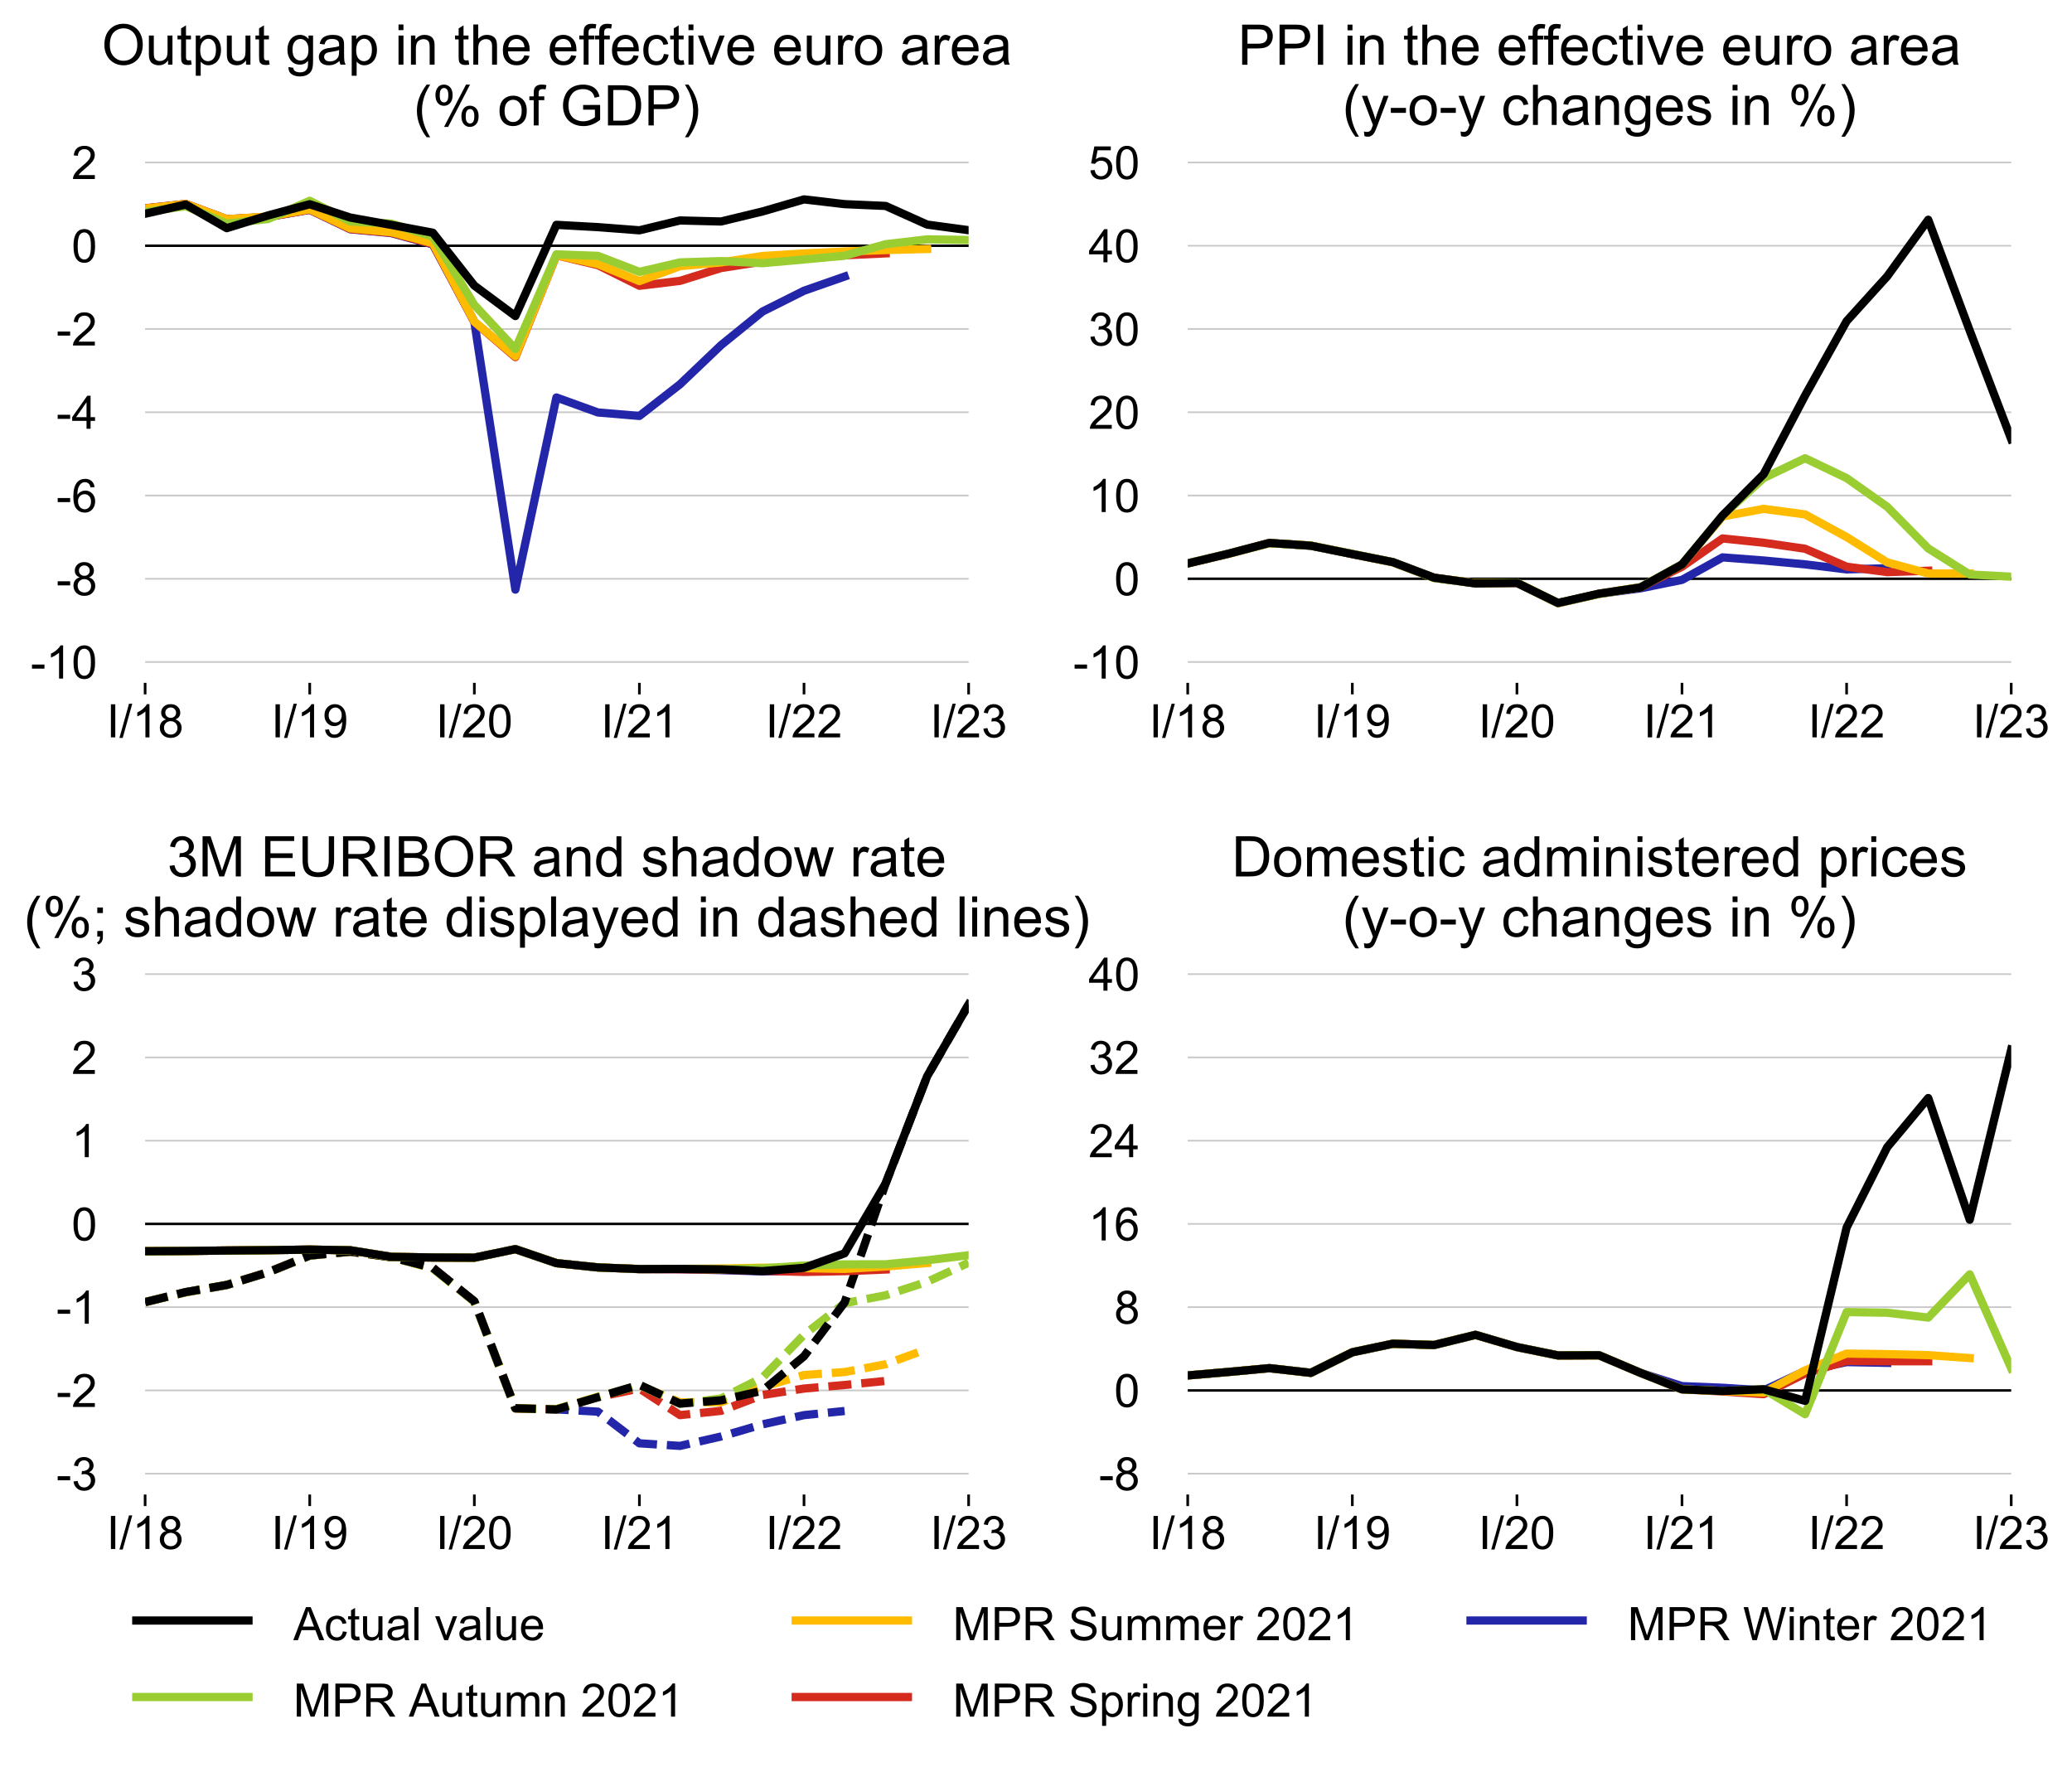 <?xml version="1.0" encoding="utf-8" standalone="no"?>
<!DOCTYPE svg PUBLIC "-//W3C//DTD SVG 1.1//EN"
  "http://www.w3.org/Graphics/SVG/1.1/DTD/svg11.dtd">
<!-- Created with matplotlib (http://matplotlib.org/) -->
<svg height="537pt" version="1.1" viewBox="0 0 628 537" width="628pt" xmlns="http://www.w3.org/2000/svg" xmlns:xlink="http://www.w3.org/1999/xlink">
 <defs>
  <style type="text/css">
*{stroke-linecap:butt;stroke-linejoin:round;}
  </style>
 </defs>
 <g id="figure_1">
  <g id="patch_1">
   <path d="M 0 537.239 
L 628.453 537.239 
L 628.453 0 
L 0 0 
z
" style="fill:none;"/>
  </g>
  <g id="axes_1">
   <g id="patch_2">
    <path d="M 43.984 206.957 
L 293.579 206.957 
L 293.579 42.937 
L 43.984 42.937 
z
" style="fill:none;"/>
   </g>
   <g id="matplotlib.axis_1">
    <g id="xtick_1">
     <g id="line2d_1">
      <defs>
       <path d="M 0 0 
L 0 3.5 
" id="mafa01e6e86" style="stroke:#000000;stroke-width:0.8;"/>
      </defs>
      <g>
       <use style="stroke:#000000;stroke-width:0.8;" x="43.984" xlink:href="#mafa01e6e86" y="206.957"/>
      </g>
     </g>
     <g id="text_1">
      <!-- I/18 -->
      <defs>
       <path d="M 9.328 0 
L 9.328 71.578 
L 18.797 71.578 
L 18.797 0 
z
" id="ArialMT-49"/>
       <path d="M 0 -1.219 
L 20.75 72.797 
L 27.781 72.797 
L 7.078 -1.219 
z
" id="ArialMT-2f"/>
       <path d="M 37.25 0 
L 28.469 0 
L 28.469 56 
Q 25.297 52.984 20.141 49.953 
Q 14.984 46.922 10.891 45.406 
L 10.891 53.906 
Q 18.266 57.375 23.781 62.297 
Q 29.297 67.234 31.594 71.875 
L 37.25 71.875 
z
" id="ArialMT-31"/>
       <path d="M 17.672 38.812 
Q 12.203 40.828 9.562 44.531 
Q 6.938 48.25 6.938 53.422 
Q 6.938 61.234 12.547 66.547 
Q 18.172 71.875 27.484 71.875 
Q 36.859 71.875 42.578 66.422 
Q 48.297 60.984 48.297 53.172 
Q 48.297 48.188 45.672 44.5 
Q 43.062 40.828 37.75 38.812 
Q 44.344 36.672 47.781 31.875 
Q 51.219 27.094 51.219 20.453 
Q 51.219 11.281 44.719 5.031 
Q 38.234 -1.219 27.641 -1.219 
Q 17.047 -1.219 10.547 5.047 
Q 4.047 11.328 4.047 20.703 
Q 4.047 27.688 7.594 32.391 
Q 11.141 37.109 17.672 38.812 
M 15.922 53.719 
Q 15.922 48.641 19.188 45.406 
Q 22.469 42.188 27.688 42.188 
Q 32.766 42.188 36.016 45.375 
Q 39.266 48.578 39.266 53.219 
Q 39.266 58.062 35.906 61.359 
Q 32.562 64.656 27.594 64.656 
Q 22.562 64.656 19.234 61.422 
Q 15.922 58.203 15.922 53.719 
M 13.094 20.656 
Q 13.094 16.891 14.875 13.375 
Q 16.656 9.859 20.172 7.922 
Q 23.688 6 27.734 6 
Q 34.031 6 38.125 10.047 
Q 42.234 14.109 42.234 20.359 
Q 42.234 26.703 38.016 30.859 
Q 33.797 35.016 27.438 35.016 
Q 21.234 35.016 17.156 30.906 
Q 13.094 26.812 13.094 20.656 
" id="ArialMT-38"/>
      </defs>
      <g transform="translate(32.309 223.478)scale(0.14 -0.14)">
       <use xlink:href="#ArialMT-49"/>
       <use x="27.783" xlink:href="#ArialMT-2f"/>
       <use x="55.566" xlink:href="#ArialMT-31"/>
       <use x="111.182" xlink:href="#ArialMT-38"/>
      </g>
     </g>
    </g>
    <g id="xtick_2">
     <g id="line2d_2">
      <g>
       <use style="stroke:#000000;stroke-width:0.8;" x="93.875" xlink:href="#mafa01e6e86" y="206.957"/>
      </g>
     </g>
     <g id="text_2">
      <!-- I/19 -->
      <defs>
       <path d="M 5.469 16.547 
L 13.922 17.328 
Q 14.984 11.375 18.016 8.688 
Q 21.047 6 25.781 6 
Q 29.828 6 32.875 7.859 
Q 35.938 9.719 37.891 12.812 
Q 39.844 15.922 41.156 21.188 
Q 42.484 26.469 42.484 31.938 
Q 42.484 32.516 42.438 33.688 
Q 39.797 29.5 35.234 26.875 
Q 30.672 24.266 25.344 24.266 
Q 16.453 24.266 10.297 30.703 
Q 4.156 37.156 4.156 47.703 
Q 4.156 58.594 10.578 65.234 
Q 17 71.875 26.656 71.875 
Q 33.641 71.875 39.422 68.109 
Q 45.219 64.359 48.219 57.391 
Q 51.219 50.438 51.219 37.25 
Q 51.219 23.531 48.234 15.406 
Q 45.266 7.281 39.375 3.031 
Q 33.5 -1.219 25.594 -1.219 
Q 17.188 -1.219 11.859 3.438 
Q 6.547 8.109 5.469 16.547 
M 41.453 48.141 
Q 41.453 55.719 37.422 60.156 
Q 33.406 64.594 27.734 64.594 
Q 21.875 64.594 17.531 59.812 
Q 13.188 55.031 13.188 47.406 
Q 13.188 40.578 17.312 36.297 
Q 21.438 32.031 27.484 32.031 
Q 33.594 32.031 37.516 36.297 
Q 41.453 40.578 41.453 48.141 
" id="ArialMT-39"/>
      </defs>
      <g transform="translate(82.2 223.478)scale(0.14 -0.14)">
       <use xlink:href="#ArialMT-49"/>
       <use x="27.783" xlink:href="#ArialMT-2f"/>
       <use x="55.566" xlink:href="#ArialMT-31"/>
       <use x="111.182" xlink:href="#ArialMT-39"/>
      </g>
     </g>
    </g>
    <g id="xtick_3">
     <g id="line2d_3">
      <g>
       <use style="stroke:#000000;stroke-width:0.8;" x="143.767" xlink:href="#mafa01e6e86" y="206.957"/>
      </g>
     </g>
     <g id="text_3">
      <!-- I/20 -->
      <defs>
       <path d="M 50.344 8.453 
L 50.344 0 
L 3.031 0 
Q 2.938 3.172 4.047 6.109 
Q 5.859 10.938 9.828 15.625 
Q 13.812 20.312 21.344 26.469 
Q 33.016 36.031 37.109 41.625 
Q 41.219 47.219 41.219 52.203 
Q 41.219 57.422 37.469 61 
Q 33.734 64.594 27.734 64.594 
Q 21.391 64.594 17.578 60.781 
Q 13.766 56.984 13.719 50.25 
L 4.688 51.172 
Q 5.609 61.281 11.656 66.578 
Q 17.719 71.875 27.938 71.875 
Q 38.234 71.875 44.234 66.156 
Q 50.25 60.453 50.25 52 
Q 50.25 47.703 48.484 43.547 
Q 46.734 39.406 42.656 34.812 
Q 38.578 30.219 29.109 22.219 
Q 21.188 15.578 18.938 13.203 
Q 16.703 10.844 15.234 8.453 
z
" id="ArialMT-32"/>
       <path d="M 4.156 35.297 
Q 4.156 48 6.766 55.734 
Q 9.375 63.484 14.516 67.672 
Q 19.672 71.875 27.484 71.875 
Q 33.25 71.875 37.594 69.547 
Q 41.938 67.234 44.766 62.859 
Q 47.609 58.5 49.219 52.219 
Q 50.828 45.953 50.828 35.297 
Q 50.828 22.703 48.234 14.969 
Q 45.656 7.234 40.5 3 
Q 35.359 -1.219 27.484 -1.219 
Q 17.141 -1.219 11.234 6.203 
Q 4.156 15.141 4.156 35.297 
M 13.188 35.297 
Q 13.188 17.672 17.312 11.828 
Q 21.438 6 27.484 6 
Q 33.547 6 37.672 11.859 
Q 41.797 17.719 41.797 35.297 
Q 41.797 52.984 37.672 58.781 
Q 33.547 64.594 27.391 64.594 
Q 21.344 64.594 17.719 59.469 
Q 13.188 52.938 13.188 35.297 
" id="ArialMT-30"/>
      </defs>
      <g transform="translate(132.092 223.478)scale(0.14 -0.14)">
       <use xlink:href="#ArialMT-49"/>
       <use x="27.783" xlink:href="#ArialMT-2f"/>
       <use x="55.566" xlink:href="#ArialMT-32"/>
       <use x="111.182" xlink:href="#ArialMT-30"/>
      </g>
     </g>
    </g>
    <g id="xtick_4">
     <g id="line2d_4">
      <g>
       <use style="stroke:#000000;stroke-width:0.8;" x="193.795" xlink:href="#mafa01e6e86" y="206.957"/>
      </g>
     </g>
     <g id="text_4">
      <!-- I/21 -->
      <g transform="translate(182.121 223.478)scale(0.14 -0.14)">
       <use xlink:href="#ArialMT-49"/>
       <use x="27.783" xlink:href="#ArialMT-2f"/>
       <use x="55.566" xlink:href="#ArialMT-32"/>
       <use x="111.182" xlink:href="#ArialMT-31"/>
      </g>
     </g>
    </g>
    <g id="xtick_5">
     <g id="line2d_5">
      <g>
       <use style="stroke:#000000;stroke-width:0.8;" x="243.687" xlink:href="#mafa01e6e86" y="206.957"/>
      </g>
     </g>
     <g id="text_5">
      <!-- I/22 -->
      <g transform="translate(232.012 223.478)scale(0.14 -0.14)">
       <use xlink:href="#ArialMT-49"/>
       <use x="27.783" xlink:href="#ArialMT-2f"/>
       <use x="55.566" xlink:href="#ArialMT-32"/>
       <use x="111.182" xlink:href="#ArialMT-32"/>
      </g>
     </g>
    </g>
    <g id="xtick_6">
     <g id="line2d_6">
      <g>
       <use style="stroke:#000000;stroke-width:0.8;" x="293.579" xlink:href="#mafa01e6e86" y="206.957"/>
      </g>
     </g>
     <g id="text_6">
      <!-- I/23 -->
      <defs>
       <path d="M 4.203 18.891 
L 12.984 20.062 
Q 14.5 12.594 18.141 9.297 
Q 21.781 6 27 6 
Q 33.203 6 37.469 10.297 
Q 41.75 14.594 41.75 20.953 
Q 41.75 27 37.797 30.922 
Q 33.844 34.859 27.734 34.859 
Q 25.25 34.859 21.531 33.891 
L 22.516 41.609 
Q 23.391 41.5 23.922 41.5 
Q 29.547 41.5 34.031 44.422 
Q 38.531 47.359 38.531 53.469 
Q 38.531 58.297 35.25 61.469 
Q 31.984 64.656 26.812 64.656 
Q 21.688 64.656 18.266 61.422 
Q 14.844 58.203 13.875 51.766 
L 5.078 53.328 
Q 6.688 62.156 12.391 67.016 
Q 18.109 71.875 26.609 71.875 
Q 32.469 71.875 37.391 69.359 
Q 42.328 66.844 44.938 62.5 
Q 47.562 58.156 47.562 53.266 
Q 47.562 48.641 45.062 44.828 
Q 42.578 41.016 37.703 38.766 
Q 44.047 37.312 47.562 32.688 
Q 51.078 28.078 51.078 21.141 
Q 51.078 11.766 44.234 5.25 
Q 37.406 -1.266 26.953 -1.266 
Q 17.531 -1.266 11.297 4.344 
Q 5.078 9.969 4.203 18.891 
" id="ArialMT-33"/>
      </defs>
      <g transform="translate(281.904 223.478)scale(0.14 -0.14)">
       <use xlink:href="#ArialMT-49"/>
       <use x="27.783" xlink:href="#ArialMT-2f"/>
       <use x="55.566" xlink:href="#ArialMT-32"/>
       <use x="111.182" xlink:href="#ArialMT-33"/>
      </g>
     </g>
    </g>
   </g>
   <g id="matplotlib.axis_2">
    <g id="ytick_1">
     <g id="text_7">
      <!-- -10 -->
      <defs>
       <path d="M 3.172 21.484 
L 3.172 30.328 
L 30.172 30.328 
L 30.172 21.484 
z
" id="ArialMT-2d"/>
      </defs>
      <g transform="translate(9.251 205.659)scale(0.14 -0.14)">
       <use xlink:href="#ArialMT-2d"/>
       <use x="33.301" xlink:href="#ArialMT-31"/>
       <use x="88.916" xlink:href="#ArialMT-30"/>
      </g>
     </g>
    </g>
    <g id="ytick_2">
     <g id="text_8">
      <!-- -8 -->
      <g transform="translate(17.037 180.426)scale(0.14 -0.14)">
       <use xlink:href="#ArialMT-2d"/>
       <use x="33.301" xlink:href="#ArialMT-38"/>
      </g>
     </g>
    </g>
    <g id="ytick_3">
     <g id="text_9">
      <!-- -6 -->
      <defs>
       <path d="M 49.75 54.047 
L 41.016 53.375 
Q 39.844 58.547 37.703 60.891 
Q 34.125 64.656 28.906 64.656 
Q 24.703 64.656 21.531 62.312 
Q 17.391 59.281 14.984 53.469 
Q 12.594 47.656 12.5 36.922 
Q 15.672 41.75 20.266 44.094 
Q 24.859 46.438 29.891 46.438 
Q 38.672 46.438 44.844 39.969 
Q 51.031 33.5 51.031 23.25 
Q 51.031 16.5 48.125 10.719 
Q 45.219 4.938 40.141 1.859 
Q 35.062 -1.219 28.609 -1.219 
Q 17.625 -1.219 10.688 6.859 
Q 3.766 14.938 3.766 33.5 
Q 3.766 54.25 11.422 63.672 
Q 18.109 71.875 29.438 71.875 
Q 37.891 71.875 43.281 67.141 
Q 48.688 62.406 49.75 54.047 
M 13.875 23.188 
Q 13.875 18.656 15.797 14.5 
Q 17.719 10.359 21.188 8.172 
Q 24.656 6 28.469 6 
Q 34.031 6 38.031 10.484 
Q 42.047 14.984 42.047 22.703 
Q 42.047 30.125 38.078 34.391 
Q 34.125 38.672 28.125 38.672 
Q 22.172 38.672 18.016 34.391 
Q 13.875 30.125 13.875 23.188 
" id="ArialMT-36"/>
      </defs>
      <g transform="translate(17.037 155.192)scale(0.14 -0.14)">
       <use xlink:href="#ArialMT-2d"/>
       <use x="33.301" xlink:href="#ArialMT-36"/>
      </g>
     </g>
    </g>
    <g id="ytick_4">
     <g id="text_10">
      <!-- -4 -->
      <defs>
       <path d="M 32.328 0 
L 32.328 17.141 
L 1.266 17.141 
L 1.266 25.203 
L 33.938 71.578 
L 41.109 71.578 
L 41.109 25.203 
L 50.781 25.203 
L 50.781 17.141 
L 41.109 17.141 
L 41.109 0 
z
M 32.328 25.203 
L 32.328 57.469 
L 9.906 25.203 
z
" id="ArialMT-34"/>
      </defs>
      <g transform="translate(17.037 129.958)scale(0.14 -0.14)">
       <use xlink:href="#ArialMT-2d"/>
       <use x="33.301" xlink:href="#ArialMT-34"/>
      </g>
     </g>
    </g>
    <g id="ytick_5">
     <g id="text_11">
      <!-- -2 -->
      <g transform="translate(17.037 104.724)scale(0.14 -0.14)">
       <use xlink:href="#ArialMT-2d"/>
       <use x="33.301" xlink:href="#ArialMT-32"/>
      </g>
     </g>
    </g>
    <g id="ytick_6">
     <g id="text_12">
      <!-- 0 -->
      <g transform="translate(21.698 79.49)scale(0.14 -0.14)">
       <use xlink:href="#ArialMT-30"/>
      </g>
     </g>
    </g>
    <g id="ytick_7">
     <g id="text_13">
      <!-- 2 -->
      <g transform="translate(21.698 54.256)scale(0.14 -0.14)">
       <use xlink:href="#ArialMT-32"/>
      </g>
     </g>
    </g>
   </g>
   <g id="line2d_7">
    <path clip-path="url(#pa9ebe995c2)" d="M 43.984 200.649 
L 293.579 200.649 
" style="fill:none;stroke:#c8c8c8;stroke-linecap:square;stroke-width:0.5;"/>
   </g>
   <g id="line2d_8">
    <path clip-path="url(#pa9ebe995c2)" d="M 43.984 175.415 
L 293.579 175.415 
" style="fill:none;stroke:#c8c8c8;stroke-linecap:square;stroke-width:0.5;"/>
   </g>
   <g id="text_14">
    <!-- Output gap in the effective euro area -->
    <defs>
     <path d="M 4.828 34.859 
Q 4.828 52.688 14.391 62.766 
Q 23.969 72.859 39.109 72.859 
Q 49.031 72.859 56.984 68.109 
Q 64.938 63.375 69.109 54.906 
Q 73.297 46.438 73.297 35.688 
Q 73.297 24.812 68.891 16.219 
Q 64.5 7.625 56.438 3.203 
Q 48.391 -1.219 39.062 -1.219 
Q 28.953 -1.219 20.984 3.656 
Q 13.031 8.547 8.922 16.984 
Q 4.828 25.438 4.828 34.859 
M 14.594 34.719 
Q 14.594 21.781 21.547 14.328 
Q 28.516 6.891 39.016 6.891 
Q 49.703 6.891 56.609 14.406 
Q 63.531 21.922 63.531 35.75 
Q 63.531 44.484 60.578 51 
Q 57.625 57.516 51.922 61.109 
Q 46.234 64.703 39.156 64.703 
Q 29.109 64.703 21.844 57.781 
Q 14.594 50.875 14.594 34.719 
" id="ArialMT-4f"/>
     <path d="M 40.578 0 
L 40.578 7.625 
Q 34.516 -1.172 24.125 -1.172 
Q 19.531 -1.172 15.547 0.578 
Q 11.578 2.344 9.641 5 
Q 7.719 7.672 6.938 11.531 
Q 6.391 14.109 6.391 19.734 
L 6.391 51.859 
L 15.188 51.859 
L 15.188 23.094 
Q 15.188 16.219 15.719 13.812 
Q 16.547 10.359 19.234 8.375 
Q 21.922 6.391 25.875 6.391 
Q 29.828 6.391 33.297 8.422 
Q 36.766 10.453 38.203 13.938 
Q 39.656 17.438 39.656 24.078 
L 39.656 51.859 
L 48.438 51.859 
L 48.438 0 
z
" id="ArialMT-75"/>
     <path d="M 25.781 7.859 
L 27.047 0.094 
Q 23.344 -0.688 20.406 -0.688 
Q 15.625 -0.688 12.984 0.828 
Q 10.359 2.344 9.281 4.812 
Q 8.203 7.281 8.203 15.188 
L 8.203 45.016 
L 1.766 45.016 
L 1.766 51.859 
L 8.203 51.859 
L 8.203 64.703 
L 16.938 69.969 
L 16.938 51.859 
L 25.781 51.859 
L 25.781 45.016 
L 16.938 45.016 
L 16.938 14.703 
Q 16.938 10.938 17.406 9.859 
Q 17.875 8.797 18.922 8.156 
Q 19.969 7.516 21.922 7.516 
Q 23.391 7.516 25.781 7.859 
" id="ArialMT-74"/>
     <path d="M 6.594 -19.875 
L 6.594 51.859 
L 14.594 51.859 
L 14.594 45.125 
Q 17.438 49.078 21 51.047 
Q 24.562 53.031 29.641 53.031 
Q 36.281 53.031 41.359 49.609 
Q 46.438 46.188 49.016 39.953 
Q 51.609 33.734 51.609 26.312 
Q 51.609 18.359 48.75 11.984 
Q 45.906 5.609 40.453 2.219 
Q 35.016 -1.172 29 -1.172 
Q 24.609 -1.172 21.109 0.688 
Q 17.625 2.547 15.375 5.375 
L 15.375 -19.875 
z
M 14.547 25.641 
Q 14.547 15.625 18.594 10.844 
Q 22.656 6.062 28.422 6.062 
Q 34.281 6.062 38.453 11.016 
Q 42.625 15.969 42.625 26.375 
Q 42.625 36.281 38.547 41.203 
Q 34.469 46.141 28.812 46.141 
Q 23.188 46.141 18.859 40.891 
Q 14.547 35.641 14.547 25.641 
" id="ArialMT-70"/>
     <path id="ArialMT-20"/>
     <path d="M 4.984 -4.297 
L 13.531 -5.562 
Q 14.062 -9.516 16.5 -11.328 
Q 19.781 -13.766 25.438 -13.766 
Q 31.547 -13.766 34.859 -11.328 
Q 38.188 -8.891 39.359 -4.5 
Q 40.047 -1.812 39.984 6.781 
Q 34.234 0 25.641 0 
Q 14.938 0 9.078 7.719 
Q 3.219 15.438 3.219 26.219 
Q 3.219 33.641 5.906 39.906 
Q 8.594 46.188 13.688 49.609 
Q 18.797 53.031 25.688 53.031 
Q 34.859 53.031 40.828 45.609 
L 40.828 51.859 
L 48.922 51.859 
L 48.922 7.031 
Q 48.922 -5.078 46.453 -10.125 
Q 44 -15.188 38.641 -18.109 
Q 33.297 -21.047 25.484 -21.047 
Q 16.219 -21.047 10.5 -16.875 
Q 4.781 -12.703 4.984 -4.297 
M 12.25 26.859 
Q 12.25 16.656 16.297 11.969 
Q 20.359 7.281 26.469 7.281 
Q 32.516 7.281 36.609 11.938 
Q 40.719 16.609 40.719 26.562 
Q 40.719 36.078 36.5 40.906 
Q 32.281 45.75 26.312 45.75 
Q 20.453 45.75 16.344 40.984 
Q 12.25 36.234 12.25 26.859 
" id="ArialMT-67"/>
     <path d="M 40.438 6.391 
Q 35.547 2.25 31.031 0.531 
Q 26.516 -1.172 21.344 -1.172 
Q 12.797 -1.172 8.203 3 
Q 3.609 7.172 3.609 13.672 
Q 3.609 17.484 5.344 20.625 
Q 7.078 23.781 9.891 25.688 
Q 12.703 27.594 16.219 28.562 
Q 18.797 29.25 24.031 29.891 
Q 34.672 31.156 39.703 32.906 
Q 39.75 34.719 39.75 35.203 
Q 39.75 40.578 37.25 42.781 
Q 33.891 45.75 27.25 45.75 
Q 21.047 45.75 18.094 43.578 
Q 15.141 41.406 13.719 35.891 
L 5.125 37.062 
Q 6.297 42.578 8.984 45.969 
Q 11.672 49.359 16.75 51.188 
Q 21.828 53.031 28.516 53.031 
Q 35.156 53.031 39.297 51.469 
Q 43.453 49.906 45.406 47.531 
Q 47.359 45.172 48.141 41.547 
Q 48.578 39.312 48.578 33.453 
L 48.578 21.734 
Q 48.578 9.469 49.141 6.219 
Q 49.703 2.984 51.375 0 
L 42.188 0 
Q 40.828 2.734 40.438 6.391 
M 39.703 26.031 
Q 34.906 24.078 25.344 22.703 
Q 19.922 21.922 17.672 20.938 
Q 15.438 19.969 14.203 18.094 
Q 12.984 16.219 12.984 13.922 
Q 12.984 10.406 15.641 8.062 
Q 18.312 5.719 23.438 5.719 
Q 28.516 5.719 32.469 7.938 
Q 36.422 10.156 38.281 14.016 
Q 39.703 17 39.703 22.797 
z
" id="ArialMT-61"/>
     <path d="M 6.641 61.469 
L 6.641 71.578 
L 15.438 71.578 
L 15.438 61.469 
z
M 6.641 0 
L 6.641 51.859 
L 15.438 51.859 
L 15.438 0 
z
" id="ArialMT-69"/>
     <path d="M 6.594 0 
L 6.594 51.859 
L 14.5 51.859 
L 14.5 44.484 
Q 20.219 53.031 31 53.031 
Q 35.688 53.031 39.625 51.344 
Q 43.562 49.656 45.516 46.922 
Q 47.469 44.188 48.25 40.438 
Q 48.734 37.984 48.734 31.891 
L 48.734 0 
L 39.938 0 
L 39.938 31.547 
Q 39.938 36.922 38.906 39.578 
Q 37.891 42.234 35.281 43.812 
Q 32.672 45.406 29.156 45.406 
Q 23.531 45.406 19.453 41.844 
Q 15.375 38.281 15.375 28.328 
L 15.375 0 
z
" id="ArialMT-6e"/>
     <path d="M 6.594 0 
L 6.594 71.578 
L 15.375 71.578 
L 15.375 45.906 
Q 21.531 53.031 30.906 53.031 
Q 36.672 53.031 40.922 50.75 
Q 45.172 48.484 47 44.484 
Q 48.828 40.484 48.828 32.859 
L 48.828 0 
L 40.047 0 
L 40.047 32.859 
Q 40.047 39.453 37.188 42.453 
Q 34.328 45.453 29.109 45.453 
Q 25.203 45.453 21.75 43.422 
Q 18.312 41.406 16.844 37.938 
Q 15.375 34.469 15.375 28.375 
L 15.375 0 
z
" id="ArialMT-68"/>
     <path d="M 42.094 16.703 
L 51.172 15.578 
Q 49.031 7.625 43.219 3.219 
Q 37.406 -1.172 28.375 -1.172 
Q 17 -1.172 10.328 5.828 
Q 3.656 12.844 3.656 25.484 
Q 3.656 38.578 10.391 45.797 
Q 17.141 53.031 27.875 53.031 
Q 38.281 53.031 44.875 45.953 
Q 51.469 38.875 51.469 26.031 
Q 51.469 25.25 51.422 23.688 
L 12.75 23.688 
Q 13.234 15.141 17.578 10.594 
Q 21.922 6.062 28.422 6.062 
Q 33.25 6.062 36.672 8.594 
Q 40.094 11.141 42.094 16.703 
M 13.234 30.906 
L 42.188 30.906 
Q 41.609 37.453 38.875 40.719 
Q 34.672 45.797 27.984 45.797 
Q 21.922 45.797 17.797 41.75 
Q 13.672 37.703 13.234 30.906 
" id="ArialMT-65"/>
     <path d="M 8.688 0 
L 8.688 45.016 
L 0.922 45.016 
L 0.922 51.859 
L 8.688 51.859 
L 8.688 57.375 
Q 8.688 62.594 9.625 65.141 
Q 10.891 68.562 14.078 70.672 
Q 17.281 72.797 23.047 72.797 
Q 26.766 72.797 31.25 71.922 
L 29.938 64.266 
Q 27.203 64.75 24.75 64.75 
Q 20.75 64.75 19.094 63.031 
Q 17.438 61.328 17.438 56.641 
L 17.438 51.859 
L 27.547 51.859 
L 27.547 45.016 
L 17.438 45.016 
L 17.438 0 
z
" id="ArialMT-66"/>
     <path d="M 40.438 19 
L 49.078 17.875 
Q 47.656 8.938 41.812 3.875 
Q 35.984 -1.172 27.484 -1.172 
Q 16.844 -1.172 10.375 5.781 
Q 3.906 12.75 3.906 25.734 
Q 3.906 34.125 6.688 40.422 
Q 9.469 46.734 15.156 49.875 
Q 20.844 53.031 27.547 53.031 
Q 35.984 53.031 41.359 48.75 
Q 46.734 44.484 48.25 36.625 
L 39.703 35.297 
Q 38.484 40.531 35.375 43.156 
Q 32.281 45.797 27.875 45.797 
Q 21.234 45.797 17.078 41.031 
Q 12.938 36.281 12.938 25.984 
Q 12.938 15.531 16.938 10.797 
Q 20.953 6.062 27.391 6.062 
Q 32.562 6.062 36.031 9.234 
Q 39.5 12.406 40.438 19 
" id="ArialMT-63"/>
     <path d="M 21 0 
L 1.266 51.859 
L 10.547 51.859 
L 21.688 20.797 
Q 23.484 15.766 25 10.359 
Q 26.172 14.453 28.266 20.219 
L 39.797 51.859 
L 48.828 51.859 
L 29.203 0 
z
" id="ArialMT-76"/>
     <path d="M 6.5 0 
L 6.5 51.859 
L 14.406 51.859 
L 14.406 44 
Q 17.438 49.516 20 51.266 
Q 22.562 53.031 25.641 53.031 
Q 30.078 53.031 34.672 50.203 
L 31.641 42.047 
Q 28.422 43.953 25.203 43.953 
Q 22.312 43.953 20.016 42.219 
Q 17.719 40.484 16.75 37.406 
Q 15.281 32.719 15.281 27.156 
L 15.281 0 
z
" id="ArialMT-72"/>
     <path d="M 3.328 25.922 
Q 3.328 40.328 11.328 47.266 
Q 18.016 53.031 27.641 53.031 
Q 38.328 53.031 45.109 46.016 
Q 51.906 39.016 51.906 26.656 
Q 51.906 16.656 48.906 10.906 
Q 45.906 5.172 40.156 2 
Q 34.422 -1.172 27.641 -1.172 
Q 16.75 -1.172 10.031 5.812 
Q 3.328 12.797 3.328 25.922 
M 12.359 25.922 
Q 12.359 15.969 16.703 11.016 
Q 21.047 6.062 27.641 6.062 
Q 34.188 6.062 38.531 11.031 
Q 42.875 16.016 42.875 26.219 
Q 42.875 35.844 38.5 40.797 
Q 34.125 45.75 27.641 45.75 
Q 21.047 45.75 16.703 40.812 
Q 12.359 35.891 12.359 25.922 
" id="ArialMT-6f"/>
    </defs>
    <g transform="translate(30.814 19.586)scale(0.17 -0.17)">
     <use xlink:href="#ArialMT-4f"/>
     <use x="77.783" xlink:href="#ArialMT-75"/>
     <use x="133.398" xlink:href="#ArialMT-74"/>
     <use x="161.182" xlink:href="#ArialMT-70"/>
     <use x="216.797" xlink:href="#ArialMT-75"/>
     <use x="272.412" xlink:href="#ArialMT-74"/>
     <use x="300.195" xlink:href="#ArialMT-20"/>
     <use x="327.979" xlink:href="#ArialMT-67"/>
     <use x="383.594" xlink:href="#ArialMT-61"/>
     <use x="439.209" xlink:href="#ArialMT-70"/>
     <use x="494.824" xlink:href="#ArialMT-20"/>
     <use x="522.607" xlink:href="#ArialMT-69"/>
     <use x="544.824" xlink:href="#ArialMT-6e"/>
     <use x="600.439" xlink:href="#ArialMT-20"/>
     <use x="628.223" xlink:href="#ArialMT-74"/>
     <use x="656.006" xlink:href="#ArialMT-68"/>
     <use x="711.621" xlink:href="#ArialMT-65"/>
     <use x="767.236" xlink:href="#ArialMT-20"/>
     <use x="795.02" xlink:href="#ArialMT-65"/>
     <use x="850.635" xlink:href="#ArialMT-66"/>
     <use x="878.402" xlink:href="#ArialMT-66"/>
     <use x="906.186" xlink:href="#ArialMT-65"/>
     <use x="961.801" xlink:href="#ArialMT-63"/>
     <use x="1011.801" xlink:href="#ArialMT-74"/>
     <use x="1039.584" xlink:href="#ArialMT-69"/>
     <use x="1061.801" xlink:href="#ArialMT-76"/>
     <use x="1111.801" xlink:href="#ArialMT-65"/>
     <use x="1167.416" xlink:href="#ArialMT-20"/>
     <use x="1195.199" xlink:href="#ArialMT-65"/>
     <use x="1250.814" xlink:href="#ArialMT-75"/>
     <use x="1306.43" xlink:href="#ArialMT-72"/>
     <use x="1339.73" xlink:href="#ArialMT-6f"/>
     <use x="1395.346" xlink:href="#ArialMT-20"/>
     <use x="1423.129" xlink:href="#ArialMT-61"/>
     <use x="1478.744" xlink:href="#ArialMT-72"/>
     <use x="1512.045" xlink:href="#ArialMT-65"/>
     <use x="1567.66" xlink:href="#ArialMT-61"/>
    </g>
    <!-- (% of GDP) -->
    <defs>
     <path d="M 23.391 -21.047 
Q 16.109 -11.859 11.078 0.438 
Q 6.062 12.75 6.062 25.922 
Q 6.062 37.547 9.812 48.188 
Q 14.203 60.547 23.391 72.797 
L 29.688 72.797 
Q 23.781 62.641 21.875 58.297 
Q 18.891 51.562 17.188 44.234 
Q 15.094 35.109 15.094 25.875 
Q 15.094 2.391 29.688 -21.047 
z
" id="ArialMT-28"/>
     <path d="M 5.812 54.391 
Q 5.812 62.062 9.672 67.422 
Q 13.531 72.797 20.844 72.797 
Q 27.594 72.797 32 67.984 
Q 36.422 63.188 36.422 53.859 
Q 36.422 44.781 31.953 39.875 
Q 27.484 34.969 20.953 34.969 
Q 14.453 34.969 10.125 39.797 
Q 5.812 44.625 5.812 54.391 
M 21.094 66.75 
Q 17.828 66.75 15.656 63.906 
Q 13.484 61.078 13.484 53.516 
Q 13.484 46.625 15.672 43.812 
Q 17.875 41.016 21.094 41.016 
Q 24.422 41.016 26.594 43.844 
Q 28.766 46.688 28.766 54.203 
Q 28.766 61.141 26.562 63.938 
Q 24.359 66.75 21.094 66.75 
M 21.141 -2.641 
L 60.297 72.797 
L 67.438 72.797 
L 28.422 -2.641 
z
M 52.094 16.797 
Q 52.094 24.516 55.953 29.859 
Q 59.812 35.203 67.188 35.203 
Q 73.922 35.203 78.344 30.391 
Q 82.766 25.594 82.766 16.266 
Q 82.766 7.172 78.297 2.266 
Q 73.828 -2.641 67.234 -2.641 
Q 60.75 -2.641 56.422 2.219 
Q 52.094 7.078 52.094 16.797 
M 67.438 29.156 
Q 64.109 29.156 61.938 26.312 
Q 59.766 23.484 59.766 15.922 
Q 59.766 9.078 61.953 6.25 
Q 64.156 3.422 67.391 3.422 
Q 70.75 3.422 72.922 6.25 
Q 75.094 9.078 75.094 16.609 
Q 75.094 23.531 72.891 26.344 
Q 70.703 29.156 67.438 29.156 
" id="ArialMT-25"/>
     <path d="M 41.219 28.078 
L 41.219 36.469 
L 71.531 36.531 
L 71.531 9.969 
Q 64.547 4.391 57.125 1.578 
Q 49.703 -1.219 41.891 -1.219 
Q 31.344 -1.219 22.719 3.297 
Q 14.109 7.812 9.719 16.359 
Q 5.328 24.906 5.328 35.453 
Q 5.328 45.906 9.688 54.953 
Q 14.062 64.016 22.266 68.406 
Q 30.469 72.797 41.156 72.797 
Q 48.922 72.797 55.188 70.281 
Q 61.469 67.781 65.031 63.281 
Q 68.609 58.797 70.453 51.562 
L 61.922 49.219 
Q 60.297 54.688 57.906 57.812 
Q 55.516 60.938 51.062 62.812 
Q 46.625 64.703 41.219 64.703 
Q 34.719 64.703 29.984 62.719 
Q 25.25 60.75 22.344 57.516 
Q 19.438 54.297 17.828 50.438 
Q 15.094 43.797 15.094 36.031 
Q 15.094 26.469 18.391 20.016 
Q 21.688 13.578 27.984 10.453 
Q 34.281 7.328 41.359 7.328 
Q 47.516 7.328 53.375 9.688 
Q 59.234 12.062 62.25 14.75 
L 62.25 28.078 
z
" id="ArialMT-47"/>
     <path d="M 7.719 0 
L 7.719 71.578 
L 32.375 71.578 
Q 40.719 71.578 45.125 70.562 
Q 51.266 69.141 55.609 65.438 
Q 61.281 60.641 64.078 53.188 
Q 66.891 45.75 66.891 36.188 
Q 66.891 28.031 64.984 21.734 
Q 63.094 15.438 60.109 11.297 
Q 57.125 7.172 53.578 4.797 
Q 50.047 2.438 45.047 1.219 
Q 40.047 0 33.547 0 
z
M 17.188 8.453 
L 32.469 8.453 
Q 39.547 8.453 43.578 9.766 
Q 47.609 11.078 50 13.484 
Q 53.375 16.844 55.25 22.531 
Q 57.125 28.219 57.125 36.328 
Q 57.125 47.562 53.438 53.594 
Q 49.75 59.625 44.484 61.672 
Q 40.672 63.141 32.234 63.141 
L 17.188 63.141 
z
" id="ArialMT-44"/>
     <path d="M 7.719 0 
L 7.719 71.578 
L 34.719 71.578 
Q 41.844 71.578 45.609 70.906 
Q 50.875 70.016 54.438 67.547 
Q 58.016 65.094 60.188 60.641 
Q 62.359 56.203 62.359 50.875 
Q 62.359 41.75 56.547 35.422 
Q 50.734 29.109 35.547 29.109 
L 17.188 29.109 
L 17.188 0 
z
M 17.188 37.547 
L 35.688 37.547 
Q 44.875 37.547 48.734 40.969 
Q 52.594 44.391 52.594 50.594 
Q 52.594 55.078 50.312 58.266 
Q 48.047 61.469 44.344 62.5 
Q 41.938 63.141 35.5 63.141 
L 17.188 63.141 
z
" id="ArialMT-50"/>
     <path d="M 12.359 -21.047 
L 6.062 -21.047 
Q 20.656 2.391 20.656 25.875 
Q 20.656 35.062 18.562 44.094 
Q 16.891 51.422 13.922 58.156 
Q 12.016 62.547 6.062 72.797 
L 12.359 72.797 
Q 21.531 60.547 25.922 48.188 
Q 29.688 37.547 29.688 25.922 
Q 29.688 12.75 24.625 0.438 
Q 19.578 -11.859 12.359 -21.047 
" id="ArialMT-29"/>
    </defs>
    <g transform="translate(125.331 38.015)scale(0.17 -0.17)">
     <use xlink:href="#ArialMT-28"/>
     <use x="33.301" xlink:href="#ArialMT-25"/>
     <use x="122.217" xlink:href="#ArialMT-20"/>
     <use x="150" xlink:href="#ArialMT-6f"/>
     <use x="205.615" xlink:href="#ArialMT-66"/>
     <use x="233.398" xlink:href="#ArialMT-20"/>
     <use x="261.182" xlink:href="#ArialMT-47"/>
     <use x="338.965" xlink:href="#ArialMT-44"/>
     <use x="411.182" xlink:href="#ArialMT-50"/>
     <use x="477.881" xlink:href="#ArialMT-29"/>
    </g>
   </g>
   <g id="line2d_9">
    <path clip-path="url(#pa9ebe995c2)" d="M 43.984 150.181 
L 293.579 150.181 
" style="fill:none;stroke:#c8c8c8;stroke-linecap:square;stroke-width:0.5;"/>
   </g>
   <g id="line2d_10">
    <path clip-path="url(#pa9ebe995c2)" d="M 43.984 124.947 
L 293.579 124.947 
" style="fill:none;stroke:#c8c8c8;stroke-linecap:square;stroke-width:0.5;"/>
   </g>
   <g id="line2d_11">
    <path clip-path="url(#pa9ebe995c2)" d="M 43.984 99.714 
L 293.579 99.714 
" style="fill:none;stroke:#c8c8c8;stroke-linecap:square;stroke-width:0.5;"/>
   </g>
   <g id="line2d_12">
    <path clip-path="url(#pa9ebe995c2)" d="M 43.984 74.48 
L 293.579 74.48 
" style="fill:none;stroke:#000000;stroke-linecap:square;stroke-width:0.75;"/>
   </g>
   <g id="line2d_13">
    <path clip-path="url(#pa9ebe995c2)" d="M 43.984 49.246 
L 293.579 49.246 
" style="fill:none;stroke:#c8c8c8;stroke-linecap:square;stroke-width:0.5;"/>
   </g>
   <g id="line2d_14">
    <path clip-path="url(#pa9ebe995c2)" d="M 43.984 63.173 
L 56.286 61.837 
L 68.724 66.444 
L 81.3 65.742 
L 93.875 63.592 
L 106.177 69.488 
L 118.616 70.647 
L 131.191 74.093 
L 143.767 97.569 
L 156.206 178.703 
L 168.644 120.468 
L 181.22 125.012 
L 193.795 126.065 
L 206.097 116.48 
L 218.536 104.616 
L 231.111 94.423 
L 243.687 88.119 
L 255.989 83.813 
" style="fill:none;stroke:#2426a9;stroke-linecap:square;stroke-width:2.5;"/>
   </g>
   <g id="line2d_15">
    <path clip-path="url(#pa9ebe995c2)" d="M 43.984 63.125 
L 56.286 61.8 
L 68.724 66.434 
L 81.3 65.73 
L 93.875 63.531 
L 106.177 69.416 
L 118.616 70.555 
L 131.191 73.955 
L 143.767 97.569 
L 156.206 108.235 
L 168.644 77.368 
L 181.22 80.361 
L 193.795 86.614 
L 206.097 85.127 
L 218.536 81.236 
L 231.111 79.294 
L 243.687 78.092 
L 255.989 77.371 
L 268.428 76.793 
" style="fill:none;stroke:#d52b1e;stroke-linecap:square;stroke-width:2.5;"/>
   </g>
   <g id="line2d_16">
    <path clip-path="url(#pa9ebe995c2)" d="M 43.984 63.207 
L 56.286 61.84 
L 68.724 66.431 
L 81.3 65.639 
L 93.875 63.414 
L 106.177 69.229 
L 118.616 70.382 
L 131.191 73.674 
L 143.767 97.481 
L 156.206 107.983 
L 168.644 77.31 
L 181.22 80.075 
L 193.795 85.197 
L 206.097 80.666 
L 218.536 79.529 
L 231.111 77.586 
L 243.687 76.81 
L 255.989 76.228 
L 268.428 75.791 
L 281.003 75.463 
" style="fill:none;stroke:#ffbb00;stroke-linecap:square;stroke-width:2.5;"/>
   </g>
   <g id="line2d_17">
    <path clip-path="url(#pa9ebe995c2)" d="M 43.984 64.253 
L 56.286 62.48 
L 68.724 67.791 
L 81.3 66.367 
L 93.875 60.854 
L 106.177 67.131 
L 118.616 67.758 
L 131.191 71.716 
L 143.767 92.42 
L 156.206 105.794 
L 168.644 77.082 
L 181.22 77.545 
L 193.795 82.392 
L 206.097 79.53 
L 218.536 79.136 
L 231.111 79.767 
L 243.687 78.635 
L 255.989 77.502 
L 268.428 74.018 
L 281.003 72.542 
L 293.579 72.736 
" style="fill:none;stroke:#9acd32;stroke-linecap:square;stroke-width:2.5;"/>
   </g>
   <g id="line2d_18">
    <path clip-path="url(#pa9ebe995c2)" d="M 43.984 64.786 
L 56.286 61.988 
L 68.724 69.151 
L 81.3 65.278 
L 93.875 61.905 
L 106.177 65.939 
L 118.616 68.168 
L 131.191 70.53 
L 143.767 86.559 
L 156.206 95.791 
L 168.644 68.144 
L 181.22 68.84 
L 193.795 69.801 
L 206.097 66.818 
L 218.536 67.13 
L 231.111 64.091 
L 243.687 60.431 
L 255.989 61.874 
L 268.428 62.417 
L 281.003 68.068 
L 293.579 69.769 
" style="fill:none;stroke:#000000;stroke-linecap:square;stroke-width:2.5;"/>
   </g>
  </g>
  <g id="axes_2">
   <g id="patch_3">
    <path d="M 359.984 206.957 
L 609.579 206.957 
L 609.579 42.937 
L 359.984 42.937 
z
" style="fill:none;"/>
   </g>
   <g id="matplotlib.axis_3">
    <g id="xtick_7">
     <g id="line2d_19">
      <g>
       <use style="stroke:#000000;stroke-width:0.8;" x="359.984" xlink:href="#mafa01e6e86" y="206.957"/>
      </g>
     </g>
     <g id="text_15">
      <!-- I/18 -->
      <g transform="translate(348.309 223.478)scale(0.14 -0.14)">
       <use xlink:href="#ArialMT-49"/>
       <use x="27.783" xlink:href="#ArialMT-2f"/>
       <use x="55.566" xlink:href="#ArialMT-31"/>
       <use x="111.182" xlink:href="#ArialMT-38"/>
      </g>
     </g>
    </g>
    <g id="xtick_8">
     <g id="line2d_20">
      <g>
       <use style="stroke:#000000;stroke-width:0.8;" x="409.875" xlink:href="#mafa01e6e86" y="206.957"/>
      </g>
     </g>
     <g id="text_16">
      <!-- I/19 -->
      <g transform="translate(398.2 223.478)scale(0.14 -0.14)">
       <use xlink:href="#ArialMT-49"/>
       <use x="27.783" xlink:href="#ArialMT-2f"/>
       <use x="55.566" xlink:href="#ArialMT-31"/>
       <use x="111.182" xlink:href="#ArialMT-39"/>
      </g>
     </g>
    </g>
    <g id="xtick_9">
     <g id="line2d_21">
      <g>
       <use style="stroke:#000000;stroke-width:0.8;" x="459.767" xlink:href="#mafa01e6e86" y="206.957"/>
      </g>
     </g>
     <g id="text_17">
      <!-- I/20 -->
      <g transform="translate(448.092 223.478)scale(0.14 -0.14)">
       <use xlink:href="#ArialMT-49"/>
       <use x="27.783" xlink:href="#ArialMT-2f"/>
       <use x="55.566" xlink:href="#ArialMT-32"/>
       <use x="111.182" xlink:href="#ArialMT-30"/>
      </g>
     </g>
    </g>
    <g id="xtick_10">
     <g id="line2d_22">
      <g>
       <use style="stroke:#000000;stroke-width:0.8;" x="509.795" xlink:href="#mafa01e6e86" y="206.957"/>
      </g>
     </g>
     <g id="text_18">
      <!-- I/21 -->
      <g transform="translate(498.121 223.478)scale(0.14 -0.14)">
       <use xlink:href="#ArialMT-49"/>
       <use x="27.783" xlink:href="#ArialMT-2f"/>
       <use x="55.566" xlink:href="#ArialMT-32"/>
       <use x="111.182" xlink:href="#ArialMT-31"/>
      </g>
     </g>
    </g>
    <g id="xtick_11">
     <g id="line2d_23">
      <g>
       <use style="stroke:#000000;stroke-width:0.8;" x="559.687" xlink:href="#mafa01e6e86" y="206.957"/>
      </g>
     </g>
     <g id="text_19">
      <!-- I/22 -->
      <g transform="translate(548.012 223.478)scale(0.14 -0.14)">
       <use xlink:href="#ArialMT-49"/>
       <use x="27.783" xlink:href="#ArialMT-2f"/>
       <use x="55.566" xlink:href="#ArialMT-32"/>
       <use x="111.182" xlink:href="#ArialMT-32"/>
      </g>
     </g>
    </g>
    <g id="xtick_12">
     <g id="line2d_24">
      <g>
       <use style="stroke:#000000;stroke-width:0.8;" x="609.579" xlink:href="#mafa01e6e86" y="206.957"/>
      </g>
     </g>
     <g id="text_20">
      <!-- I/23 -->
      <g transform="translate(597.904 223.478)scale(0.14 -0.14)">
       <use xlink:href="#ArialMT-49"/>
       <use x="27.783" xlink:href="#ArialMT-2f"/>
       <use x="55.566" xlink:href="#ArialMT-32"/>
       <use x="111.182" xlink:href="#ArialMT-33"/>
      </g>
     </g>
    </g>
   </g>
   <g id="matplotlib.axis_4">
    <g id="ytick_8">
     <g id="text_21">
      <!-- -10 -->
      <g transform="translate(325.251 205.659)scale(0.14 -0.14)">
       <use xlink:href="#ArialMT-2d"/>
       <use x="33.301" xlink:href="#ArialMT-31"/>
       <use x="88.916" xlink:href="#ArialMT-30"/>
      </g>
     </g>
    </g>
    <g id="ytick_9">
     <g id="text_22">
      <!-- 0 -->
      <g transform="translate(337.698 180.426)scale(0.14 -0.14)">
       <use xlink:href="#ArialMT-30"/>
      </g>
     </g>
    </g>
    <g id="ytick_10">
     <g id="text_23">
      <!-- 10 -->
      <g transform="translate(329.913 155.192)scale(0.14 -0.14)">
       <use xlink:href="#ArialMT-31"/>
       <use x="55.615" xlink:href="#ArialMT-30"/>
      </g>
     </g>
    </g>
    <g id="ytick_11">
     <g id="text_24">
      <!-- 20 -->
      <g transform="translate(329.913 129.958)scale(0.14 -0.14)">
       <use xlink:href="#ArialMT-32"/>
       <use x="55.615" xlink:href="#ArialMT-30"/>
      </g>
     </g>
    </g>
    <g id="ytick_12">
     <g id="text_25">
      <!-- 30 -->
      <g transform="translate(329.913 104.724)scale(0.14 -0.14)">
       <use xlink:href="#ArialMT-33"/>
       <use x="55.615" xlink:href="#ArialMT-30"/>
      </g>
     </g>
    </g>
    <g id="ytick_13">
     <g id="text_26">
      <!-- 40 -->
      <g transform="translate(329.913 79.49)scale(0.14 -0.14)">
       <use xlink:href="#ArialMT-34"/>
       <use x="55.615" xlink:href="#ArialMT-30"/>
      </g>
     </g>
    </g>
    <g id="ytick_14">
     <g id="text_27">
      <!-- 50 -->
      <defs>
       <path d="M 4.156 18.75 
L 13.375 19.531 
Q 14.406 12.797 18.141 9.391 
Q 21.875 6 27.156 6 
Q 33.5 6 37.891 10.781 
Q 42.281 15.578 42.281 23.484 
Q 42.281 31 38.062 35.344 
Q 33.844 39.703 27 39.703 
Q 22.75 39.703 19.328 37.766 
Q 15.922 35.844 13.969 32.766 
L 5.719 33.844 
L 12.641 70.609 
L 48.25 70.609 
L 48.25 62.203 
L 19.672 62.203 
L 15.828 42.969 
Q 22.266 47.469 29.344 47.469 
Q 38.719 47.469 45.156 40.969 
Q 51.609 34.469 51.609 24.266 
Q 51.609 14.547 45.953 7.469 
Q 39.062 -1.219 27.156 -1.219 
Q 17.391 -1.219 11.203 4.25 
Q 5.031 9.719 4.156 18.75 
" id="ArialMT-35"/>
      </defs>
      <g transform="translate(329.913 54.256)scale(0.14 -0.14)">
       <use xlink:href="#ArialMT-35"/>
       <use x="55.615" xlink:href="#ArialMT-30"/>
      </g>
     </g>
    </g>
   </g>
   <g id="line2d_25">
    <path clip-path="url(#p0d8c8f9298)" d="M 359.984 200.649 
L 609.579 200.649 
" style="fill:none;stroke:#c8c8c8;stroke-linecap:square;stroke-width:0.5;"/>
   </g>
   <g id="line2d_26">
    <path clip-path="url(#p0d8c8f9298)" d="M 359.984 175.415 
L 609.579 175.415 
" style="fill:none;stroke:#000000;stroke-linecap:square;stroke-width:0.75;"/>
   </g>
   <g id="text_28">
    <!-- PPI in the effective euro area -->
    <g transform="translate(375.17 19.63)scale(0.17 -0.17)">
     <use xlink:href="#ArialMT-50"/>
     <use x="66.699" xlink:href="#ArialMT-50"/>
     <use x="133.398" xlink:href="#ArialMT-49"/>
     <use x="161.182" xlink:href="#ArialMT-20"/>
     <use x="188.965" xlink:href="#ArialMT-69"/>
     <use x="211.182" xlink:href="#ArialMT-6e"/>
     <use x="266.797" xlink:href="#ArialMT-20"/>
     <use x="294.58" xlink:href="#ArialMT-74"/>
     <use x="322.363" xlink:href="#ArialMT-68"/>
     <use x="377.979" xlink:href="#ArialMT-65"/>
     <use x="433.594" xlink:href="#ArialMT-20"/>
     <use x="461.377" xlink:href="#ArialMT-65"/>
     <use x="516.992" xlink:href="#ArialMT-66"/>
     <use x="544.76" xlink:href="#ArialMT-66"/>
     <use x="572.543" xlink:href="#ArialMT-65"/>
     <use x="628.158" xlink:href="#ArialMT-63"/>
     <use x="678.158" xlink:href="#ArialMT-74"/>
     <use x="705.941" xlink:href="#ArialMT-69"/>
     <use x="728.158" xlink:href="#ArialMT-76"/>
     <use x="778.158" xlink:href="#ArialMT-65"/>
     <use x="833.773" xlink:href="#ArialMT-20"/>
     <use x="861.557" xlink:href="#ArialMT-65"/>
     <use x="917.172" xlink:href="#ArialMT-75"/>
     <use x="972.787" xlink:href="#ArialMT-72"/>
     <use x="1006.088" xlink:href="#ArialMT-6f"/>
     <use x="1061.703" xlink:href="#ArialMT-20"/>
     <use x="1089.486" xlink:href="#ArialMT-61"/>
     <use x="1145.102" xlink:href="#ArialMT-72"/>
     <use x="1178.402" xlink:href="#ArialMT-65"/>
     <use x="1234.018" xlink:href="#ArialMT-61"/>
    </g>
    <!-- (y-o-y changes in %) -->
    <defs>
     <path d="M 6.203 -19.969 
L 5.219 -11.719 
Q 8.109 -12.5 10.25 -12.5 
Q 13.188 -12.5 14.938 -11.516 
Q 16.703 -10.547 17.828 -8.797 
Q 18.656 -7.469 20.516 -2.25 
Q 20.75 -1.516 21.297 -0.094 
L 1.609 51.859 
L 11.078 51.859 
L 21.875 21.828 
Q 23.969 16.109 25.641 9.812 
Q 27.156 15.875 29.25 21.625 
L 40.328 51.859 
L 49.125 51.859 
L 29.391 -0.875 
Q 26.219 -9.422 24.469 -12.641 
Q 22.125 -17 19.094 -19.016 
Q 16.062 -21.047 11.859 -21.047 
Q 9.328 -21.047 6.203 -19.969 
" id="ArialMT-79"/>
     <path d="M 3.078 15.484 
L 11.766 16.844 
Q 12.5 11.625 15.844 8.844 
Q 19.188 6.062 25.203 6.062 
Q 31.25 6.062 34.172 8.516 
Q 37.109 10.984 37.109 14.312 
Q 37.109 17.281 34.516 19 
Q 32.719 20.172 25.531 21.969 
Q 15.875 24.422 12.141 26.203 
Q 8.406 27.984 6.469 31.125 
Q 4.547 34.281 4.547 38.094 
Q 4.547 41.547 6.125 44.5 
Q 7.719 47.469 10.453 49.422 
Q 12.5 50.922 16.031 51.969 
Q 19.578 53.031 23.641 53.031 
Q 29.734 53.031 34.344 51.266 
Q 38.969 49.516 41.156 46.5 
Q 43.359 43.5 44.188 38.484 
L 35.594 37.312 
Q 35.016 41.312 32.203 43.547 
Q 29.391 45.797 24.266 45.797 
Q 18.219 45.797 15.625 43.797 
Q 13.031 41.797 13.031 39.109 
Q 13.031 37.406 14.109 36.031 
Q 15.188 34.625 17.484 33.688 
Q 18.797 33.203 25.25 31.453 
Q 34.578 28.953 38.25 27.359 
Q 41.938 25.781 44.031 22.75 
Q 46.141 19.734 46.141 15.234 
Q 46.141 10.844 43.578 6.953 
Q 41.016 3.078 36.172 0.953 
Q 31.344 -1.172 25.25 -1.172 
Q 15.141 -1.172 9.844 3.031 
Q 4.547 7.234 3.078 15.484 
" id="ArialMT-73"/>
    </defs>
    <g transform="translate(406.841 37.859)scale(0.17 -0.17)">
     <use xlink:href="#ArialMT-28"/>
     <use x="33.301" xlink:href="#ArialMT-79"/>
     <use x="83.301" xlink:href="#ArialMT-2d"/>
     <use x="116.602" xlink:href="#ArialMT-6f"/>
     <use x="172.217" xlink:href="#ArialMT-2d"/>
     <use x="205.518" xlink:href="#ArialMT-79"/>
     <use x="255.518" xlink:href="#ArialMT-20"/>
     <use x="283.301" xlink:href="#ArialMT-63"/>
     <use x="333.301" xlink:href="#ArialMT-68"/>
     <use x="388.916" xlink:href="#ArialMT-61"/>
     <use x="444.531" xlink:href="#ArialMT-6e"/>
     <use x="500.146" xlink:href="#ArialMT-67"/>
     <use x="555.762" xlink:href="#ArialMT-65"/>
     <use x="611.377" xlink:href="#ArialMT-73"/>
     <use x="661.377" xlink:href="#ArialMT-20"/>
     <use x="689.16" xlink:href="#ArialMT-69"/>
     <use x="711.377" xlink:href="#ArialMT-6e"/>
     <use x="766.992" xlink:href="#ArialMT-20"/>
     <use x="794.775" xlink:href="#ArialMT-25"/>
     <use x="883.691" xlink:href="#ArialMT-29"/>
    </g>
   </g>
   <g id="line2d_27">
    <path clip-path="url(#p0d8c8f9298)" d="M 359.984 150.181 
L 609.579 150.181 
" style="fill:none;stroke:#c8c8c8;stroke-linecap:square;stroke-width:0.5;"/>
   </g>
   <g id="line2d_28">
    <path clip-path="url(#p0d8c8f9298)" d="M 359.984 124.947 
L 609.579 124.947 
" style="fill:none;stroke:#c8c8c8;stroke-linecap:square;stroke-width:0.5;"/>
   </g>
   <g id="line2d_29">
    <path clip-path="url(#p0d8c8f9298)" d="M 359.984 99.714 
L 609.579 99.714 
" style="fill:none;stroke:#c8c8c8;stroke-linecap:square;stroke-width:0.5;"/>
   </g>
   <g id="line2d_30">
    <path clip-path="url(#p0d8c8f9298)" d="M 359.984 74.48 
L 609.579 74.48 
" style="fill:none;stroke:#c8c8c8;stroke-linecap:square;stroke-width:0.5;"/>
   </g>
   <g id="line2d_31">
    <path clip-path="url(#p0d8c8f9298)" d="M 359.984 49.246 
L 609.579 49.246 
" style="fill:none;stroke:#c8c8c8;stroke-linecap:square;stroke-width:0.5;"/>
   </g>
   <g id="line2d_32">
    <path clip-path="url(#p0d8c8f9298)" d="M 359.984 170.75 
L 372.286 167.823 
L 384.724 164.583 
L 397.3 165.402 
L 409.875 167.917 
L 422.177 170.386 
L 434.616 175.124 
L 447.191 176.798 
L 459.767 176.65 
L 472.206 182.796 
L 484.644 179.984 
L 497.22 178.31 
L 509.795 175.753 
L 522.097 168.932 
L 534.536 169.88 
L 547.111 171.05 
L 559.687 172.573 
L 571.989 172.219 
" style="fill:none;stroke:#2426a9;stroke-linecap:square;stroke-width:2.5;"/>
   </g>
   <g id="line2d_33">
    <path clip-path="url(#p0d8c8f9298)" d="M 359.984 170.763 
L 372.286 167.84 
L 384.724 164.574 
L 397.3 165.371 
L 409.875 167.943 
L 422.177 170.402 
L 434.616 175.11 
L 447.191 176.765 
L 459.767 176.673 
L 472.206 182.789 
L 484.644 179.963 
L 497.22 177.986 
L 509.795 171.769 
L 522.097 163.193 
L 534.536 164.493 
L 547.111 166.321 
L 559.687 171.752 
L 571.989 173.406 
L 584.428 172.978 
" style="fill:none;stroke:#d52b1e;stroke-linecap:square;stroke-width:2.5;"/>
   </g>
   <g id="line2d_34">
    <path clip-path="url(#p0d8c8f9298)" d="M 359.984 170.735 
L 372.286 167.864 
L 384.724 164.594 
L 397.3 165.355 
L 409.875 167.899 
L 422.177 170.442 
L 434.616 175.136 
L 447.191 176.745 
L 459.767 176.624 
L 472.206 182.821 
L 484.644 179.979 
L 497.22 177.975 
L 509.795 171.079 
L 522.097 156.525 
L 534.536 154.233 
L 547.111 155.918 
L 559.687 162.776 
L 571.989 170.435 
L 584.428 173.807 
L 597.003 173.822 
" style="fill:none;stroke:#ffbb00;stroke-linecap:square;stroke-width:2.5;"/>
   </g>
   <g id="line2d_35">
    <path clip-path="url(#p0d8c8f9298)" d="M 359.984 170.732 
L 372.286 167.822 
L 384.724 164.619 
L 397.3 165.391 
L 409.875 167.887 
L 422.177 170.378 
L 434.616 175.183 
L 447.191 176.782 
L 459.767 176.604 
L 472.206 182.758 
L 484.644 180.02 
L 497.22 177.992 
L 509.795 171.04 
L 522.097 156.231 
L 534.536 144.902 
L 547.111 138.885 
L 559.687 144.905 
L 571.989 153.591 
L 584.428 166.222 
L 597.003 174.12 
L 609.579 174.785 
" style="fill:none;stroke:#9acd32;stroke-linecap:square;stroke-width:2.5;"/>
   </g>
   <g id="line2d_36">
    <path clip-path="url(#p0d8c8f9298)" d="M 359.984 170.774 
L 372.286 167.835 
L 384.724 164.55 
L 397.3 165.402 
L 409.875 167.945 
L 422.177 170.377 
L 434.616 175.081 
L 447.191 176.828 
L 459.767 176.669 
L 472.206 182.748 
L 484.644 179.922 
L 497.22 178.045 
L 509.795 171.083 
L 522.097 156.21 
L 534.536 143.726 
L 547.111 119.855 
L 559.687 97.335 
L 571.989 83.755 
L 584.428 66.601 
L 597.003 100.217 
L 609.579 133.097 
" style="fill:none;stroke:#000000;stroke-linecap:square;stroke-width:2.5;"/>
   </g>
  </g>
  <g id="axes_3">
   <g id="patch_4">
    <path d="M 43.984 452.957 
L 293.579 452.957 
L 293.579 288.937 
L 43.984 288.937 
z
" style="fill:none;"/>
   </g>
   <g id="matplotlib.axis_5">
    <g id="xtick_13">
     <g id="line2d_37">
      <g>
       <use style="stroke:#000000;stroke-width:0.8;" x="43.984" xlink:href="#mafa01e6e86" y="452.957"/>
      </g>
     </g>
     <g id="text_29">
      <!-- I/18 -->
      <g transform="translate(32.309 469.478)scale(0.14 -0.14)">
       <use xlink:href="#ArialMT-49"/>
       <use x="27.783" xlink:href="#ArialMT-2f"/>
       <use x="55.566" xlink:href="#ArialMT-31"/>
       <use x="111.182" xlink:href="#ArialMT-38"/>
      </g>
     </g>
    </g>
    <g id="xtick_14">
     <g id="line2d_38">
      <g>
       <use style="stroke:#000000;stroke-width:0.8;" x="93.875" xlink:href="#mafa01e6e86" y="452.957"/>
      </g>
     </g>
     <g id="text_30">
      <!-- I/19 -->
      <g transform="translate(82.2 469.478)scale(0.14 -0.14)">
       <use xlink:href="#ArialMT-49"/>
       <use x="27.783" xlink:href="#ArialMT-2f"/>
       <use x="55.566" xlink:href="#ArialMT-31"/>
       <use x="111.182" xlink:href="#ArialMT-39"/>
      </g>
     </g>
    </g>
    <g id="xtick_15">
     <g id="line2d_39">
      <g>
       <use style="stroke:#000000;stroke-width:0.8;" x="143.767" xlink:href="#mafa01e6e86" y="452.957"/>
      </g>
     </g>
     <g id="text_31">
      <!-- I/20 -->
      <g transform="translate(132.092 469.478)scale(0.14 -0.14)">
       <use xlink:href="#ArialMT-49"/>
       <use x="27.783" xlink:href="#ArialMT-2f"/>
       <use x="55.566" xlink:href="#ArialMT-32"/>
       <use x="111.182" xlink:href="#ArialMT-30"/>
      </g>
     </g>
    </g>
    <g id="xtick_16">
     <g id="line2d_40">
      <g>
       <use style="stroke:#000000;stroke-width:0.8;" x="193.795" xlink:href="#mafa01e6e86" y="452.957"/>
      </g>
     </g>
     <g id="text_32">
      <!-- I/21 -->
      <g transform="translate(182.121 469.478)scale(0.14 -0.14)">
       <use xlink:href="#ArialMT-49"/>
       <use x="27.783" xlink:href="#ArialMT-2f"/>
       <use x="55.566" xlink:href="#ArialMT-32"/>
       <use x="111.182" xlink:href="#ArialMT-31"/>
      </g>
     </g>
    </g>
    <g id="xtick_17">
     <g id="line2d_41">
      <g>
       <use style="stroke:#000000;stroke-width:0.8;" x="243.687" xlink:href="#mafa01e6e86" y="452.957"/>
      </g>
     </g>
     <g id="text_33">
      <!-- I/22 -->
      <g transform="translate(232.012 469.478)scale(0.14 -0.14)">
       <use xlink:href="#ArialMT-49"/>
       <use x="27.783" xlink:href="#ArialMT-2f"/>
       <use x="55.566" xlink:href="#ArialMT-32"/>
       <use x="111.182" xlink:href="#ArialMT-32"/>
      </g>
     </g>
    </g>
    <g id="xtick_18">
     <g id="line2d_42">
      <g>
       <use style="stroke:#000000;stroke-width:0.8;" x="293.579" xlink:href="#mafa01e6e86" y="452.957"/>
      </g>
     </g>
     <g id="text_34">
      <!-- I/23 -->
      <g transform="translate(281.904 469.478)scale(0.14 -0.14)">
       <use xlink:href="#ArialMT-49"/>
       <use x="27.783" xlink:href="#ArialMT-2f"/>
       <use x="55.566" xlink:href="#ArialMT-32"/>
       <use x="111.182" xlink:href="#ArialMT-33"/>
      </g>
     </g>
    </g>
   </g>
   <g id="matplotlib.axis_6">
    <g id="ytick_15">
     <g id="text_35">
      <!-- -3 -->
      <g transform="translate(17.037 451.659)scale(0.14 -0.14)">
       <use xlink:href="#ArialMT-2d"/>
       <use x="33.301" xlink:href="#ArialMT-33"/>
      </g>
     </g>
    </g>
    <g id="ytick_16">
     <g id="text_36">
      <!-- -2 -->
      <g transform="translate(17.037 426.426)scale(0.14 -0.14)">
       <use xlink:href="#ArialMT-2d"/>
       <use x="33.301" xlink:href="#ArialMT-32"/>
      </g>
     </g>
    </g>
    <g id="ytick_17">
     <g id="text_37">
      <!-- -1 -->
      <g transform="translate(17.037 401.192)scale(0.14 -0.14)">
       <use xlink:href="#ArialMT-2d"/>
       <use x="33.301" xlink:href="#ArialMT-31"/>
      </g>
     </g>
    </g>
    <g id="ytick_18">
     <g id="text_38">
      <!-- 0 -->
      <g transform="translate(21.698 375.958)scale(0.14 -0.14)">
       <use xlink:href="#ArialMT-30"/>
      </g>
     </g>
    </g>
    <g id="ytick_19">
     <g id="text_39">
      <!-- 1 -->
      <g transform="translate(21.698 350.724)scale(0.14 -0.14)">
       <use xlink:href="#ArialMT-31"/>
      </g>
     </g>
    </g>
    <g id="ytick_20">
     <g id="text_40">
      <!-- 2 -->
      <g transform="translate(21.698 325.49)scale(0.14 -0.14)">
       <use xlink:href="#ArialMT-32"/>
      </g>
     </g>
    </g>
    <g id="ytick_21">
     <g id="text_41">
      <!-- 3 -->
      <g transform="translate(21.698 300.256)scale(0.14 -0.14)">
       <use xlink:href="#ArialMT-33"/>
      </g>
     </g>
    </g>
   </g>
   <g id="line2d_43">
    <path clip-path="url(#pa798f6131e)" d="M 43.984 446.649 
L 293.579 446.649 
" style="fill:none;stroke:#c8c8c8;stroke-linecap:square;stroke-width:0.5;"/>
   </g>
   <g id="line2d_44">
    <path clip-path="url(#pa798f6131e)" d="M 43.984 421.415 
L 293.579 421.415 
" style="fill:none;stroke:#c8c8c8;stroke-linecap:square;stroke-width:0.5;"/>
   </g>
   <g id="text_42">
    <!-- 3M EURIBOR and shadow rate -->
    <defs>
     <path d="M 7.422 0 
L 7.422 71.578 
L 21.688 71.578 
L 38.625 20.906 
Q 40.969 13.812 42.047 10.297 
Q 43.266 14.203 45.844 21.781 
L 62.984 71.578 
L 75.734 71.578 
L 75.734 0 
L 66.609 0 
L 66.609 59.906 
L 45.797 0 
L 37.25 0 
L 16.547 60.938 
L 16.547 0 
z
" id="ArialMT-4d"/>
     <path d="M 7.906 0 
L 7.906 71.578 
L 59.672 71.578 
L 59.672 63.141 
L 17.391 63.141 
L 17.391 41.219 
L 56.984 41.219 
L 56.984 32.812 
L 17.391 32.812 
L 17.391 8.453 
L 61.328 8.453 
L 61.328 0 
z
" id="ArialMT-45"/>
     <path d="M 54.688 71.578 
L 64.156 71.578 
L 64.156 30.219 
Q 64.156 19.438 61.719 13.078 
Q 59.281 6.734 52.906 2.75 
Q 46.531 -1.219 36.188 -1.219 
Q 26.125 -1.219 19.719 2.25 
Q 13.328 5.719 10.594 12.281 
Q 7.859 18.844 7.859 30.219 
L 7.859 71.578 
L 17.328 71.578 
L 17.328 30.281 
Q 17.328 20.953 19.062 16.531 
Q 20.797 12.109 25.016 9.719 
Q 29.25 7.328 35.359 7.328 
Q 45.797 7.328 50.234 12.062 
Q 54.688 16.797 54.688 30.281 
z
" id="ArialMT-55"/>
     <path d="M 7.859 0 
L 7.859 71.578 
L 39.594 71.578 
Q 49.172 71.578 54.141 69.641 
Q 59.125 67.719 62.109 62.828 
Q 65.094 57.953 65.094 52.047 
Q 65.094 44.438 60.156 39.203 
Q 55.219 33.984 44.922 32.562 
Q 48.688 30.766 50.641 29 
Q 54.781 25.203 58.5 19.484 
L 70.953 0 
L 59.031 0 
L 49.562 14.891 
Q 45.406 21.344 42.719 24.75 
Q 40.047 28.172 37.922 29.531 
Q 35.797 30.906 33.594 31.453 
Q 31.984 31.781 28.328 31.781 
L 17.328 31.781 
L 17.328 0 
z
M 17.328 39.984 
L 37.703 39.984 
Q 44.188 39.984 47.844 41.328 
Q 51.516 42.672 53.422 45.625 
Q 55.328 48.578 55.328 52.047 
Q 55.328 57.125 51.641 60.391 
Q 47.953 63.672 39.984 63.672 
L 17.328 63.672 
z
" id="ArialMT-52"/>
     <path d="M 7.328 0 
L 7.328 71.578 
L 34.188 71.578 
Q 42.391 71.578 47.344 69.406 
Q 52.297 67.234 55.094 62.719 
Q 57.906 58.203 57.906 53.266 
Q 57.906 48.688 55.422 44.625 
Q 52.938 40.578 47.906 38.094 
Q 54.391 36.188 57.875 31.594 
Q 61.375 27 61.375 20.75 
Q 61.375 15.719 59.25 11.391 
Q 57.125 7.078 54 4.734 
Q 50.875 2.391 46.156 1.188 
Q 41.453 0 34.625 0 
z
M 16.797 41.5 
L 32.281 41.5 
Q 38.578 41.5 41.312 42.328 
Q 44.922 43.406 46.75 45.891 
Q 48.578 48.391 48.578 52.156 
Q 48.578 55.719 46.875 58.422 
Q 45.172 61.141 41.984 62.141 
Q 38.812 63.141 31.109 63.141 
L 16.797 63.141 
z
M 16.797 8.453 
L 34.625 8.453 
Q 39.203 8.453 41.062 8.797 
Q 44.344 9.375 46.531 10.734 
Q 48.734 12.109 50.141 14.719 
Q 51.562 17.328 51.562 20.75 
Q 51.562 24.75 49.516 27.703 
Q 47.469 30.672 43.828 31.859 
Q 40.188 33.062 33.344 33.062 
L 16.797 33.062 
z
" id="ArialMT-42"/>
     <path d="M 40.234 0 
L 40.234 6.547 
Q 35.297 -1.172 25.734 -1.172 
Q 19.531 -1.172 14.328 2.25 
Q 9.125 5.672 6.266 11.797 
Q 3.422 17.922 3.422 25.875 
Q 3.422 33.641 6 39.969 
Q 8.594 46.297 13.766 49.656 
Q 18.953 53.031 25.344 53.031 
Q 30.031 53.031 33.688 51.047 
Q 37.359 49.078 39.656 45.906 
L 39.656 71.578 
L 48.391 71.578 
L 48.391 0 
z
M 12.453 25.875 
Q 12.453 15.922 16.641 10.984 
Q 20.844 6.062 26.562 6.062 
Q 32.328 6.062 36.344 10.766 
Q 40.375 15.484 40.375 25.141 
Q 40.375 35.797 36.266 40.766 
Q 32.172 45.75 26.172 45.75 
Q 20.312 45.75 16.375 40.969 
Q 12.453 36.188 12.453 25.875 
" id="ArialMT-64"/>
     <path d="M 16.156 0 
L 0.297 51.859 
L 9.375 51.859 
L 17.625 21.922 
L 20.703 10.797 
Q 20.906 11.625 23.391 21.484 
L 31.641 51.859 
L 40.672 51.859 
L 48.438 21.781 
L 51.031 11.859 
L 54 21.875 
L 62.891 51.859 
L 71.438 51.859 
L 55.219 0 
L 46.094 0 
L 37.844 31.062 
L 35.844 39.891 
L 25.344 0 
z
" id="ArialMT-77"/>
    </defs>
    <g transform="translate(50.679 265.63)scale(0.17 -0.17)">
     <use xlink:href="#ArialMT-33"/>
     <use x="55.615" xlink:href="#ArialMT-4d"/>
     <use x="138.916" xlink:href="#ArialMT-20"/>
     <use x="166.699" xlink:href="#ArialMT-45"/>
     <use x="233.398" xlink:href="#ArialMT-55"/>
     <use x="305.615" xlink:href="#ArialMT-52"/>
     <use x="377.832" xlink:href="#ArialMT-49"/>
     <use x="405.615" xlink:href="#ArialMT-42"/>
     <use x="472.314" xlink:href="#ArialMT-4f"/>
     <use x="550.098" xlink:href="#ArialMT-52"/>
     <use x="622.314" xlink:href="#ArialMT-20"/>
     <use x="650.098" xlink:href="#ArialMT-61"/>
     <use x="705.713" xlink:href="#ArialMT-6e"/>
     <use x="761.328" xlink:href="#ArialMT-64"/>
     <use x="816.943" xlink:href="#ArialMT-20"/>
     <use x="844.727" xlink:href="#ArialMT-73"/>
     <use x="894.727" xlink:href="#ArialMT-68"/>
     <use x="950.342" xlink:href="#ArialMT-61"/>
     <use x="1005.957" xlink:href="#ArialMT-64"/>
     <use x="1061.572" xlink:href="#ArialMT-6f"/>
     <use x="1117.188" xlink:href="#ArialMT-77"/>
     <use x="1189.404" xlink:href="#ArialMT-20"/>
     <use x="1217.188" xlink:href="#ArialMT-72"/>
     <use x="1250.488" xlink:href="#ArialMT-61"/>
     <use x="1306.104" xlink:href="#ArialMT-74"/>
     <use x="1333.887" xlink:href="#ArialMT-65"/>
    </g>
    <!-- (%; shadow rate displayed in dashed lines) -->
    <defs>
     <path d="M 8.891 41.844 
L 8.891 51.859 
L 18.891 51.859 
L 18.891 41.844 
z
M 8.891 0 
L 8.891 10.016 
L 18.891 10.016 
L 18.891 0 
Q 18.891 -5.516 16.938 -8.906 
Q 14.984 -12.312 10.75 -14.156 
L 8.297 -10.406 
Q 11.078 -9.188 12.391 -6.812 
Q 13.719 -4.438 13.875 0 
z
" id="ArialMT-3b"/>
     <path d="M 6.391 0 
L 6.391 71.578 
L 15.188 71.578 
L 15.188 0 
z
" id="ArialMT-6c"/>
    </defs>
    <g transform="translate(7.2 283.859)scale(0.17 -0.17)">
     <use xlink:href="#ArialMT-28"/>
     <use x="33.301" xlink:href="#ArialMT-25"/>
     <use x="122.217" xlink:href="#ArialMT-3b"/>
     <use x="150" xlink:href="#ArialMT-20"/>
     <use x="177.783" xlink:href="#ArialMT-73"/>
     <use x="227.783" xlink:href="#ArialMT-68"/>
     <use x="283.398" xlink:href="#ArialMT-61"/>
     <use x="339.014" xlink:href="#ArialMT-64"/>
     <use x="394.629" xlink:href="#ArialMT-6f"/>
     <use x="450.244" xlink:href="#ArialMT-77"/>
     <use x="522.461" xlink:href="#ArialMT-20"/>
     <use x="550.244" xlink:href="#ArialMT-72"/>
     <use x="583.545" xlink:href="#ArialMT-61"/>
     <use x="639.16" xlink:href="#ArialMT-74"/>
     <use x="666.943" xlink:href="#ArialMT-65"/>
     <use x="722.559" xlink:href="#ArialMT-20"/>
     <use x="750.342" xlink:href="#ArialMT-64"/>
     <use x="805.957" xlink:href="#ArialMT-69"/>
     <use x="828.174" xlink:href="#ArialMT-73"/>
     <use x="878.174" xlink:href="#ArialMT-70"/>
     <use x="933.789" xlink:href="#ArialMT-6c"/>
     <use x="956.006" xlink:href="#ArialMT-61"/>
     <use x="1011.621" xlink:href="#ArialMT-79"/>
     <use x="1061.621" xlink:href="#ArialMT-65"/>
     <use x="1117.236" xlink:href="#ArialMT-64"/>
     <use x="1172.852" xlink:href="#ArialMT-20"/>
     <use x="1200.635" xlink:href="#ArialMT-69"/>
     <use x="1222.852" xlink:href="#ArialMT-6e"/>
     <use x="1278.467" xlink:href="#ArialMT-20"/>
     <use x="1306.25" xlink:href="#ArialMT-64"/>
     <use x="1361.865" xlink:href="#ArialMT-61"/>
     <use x="1417.48" xlink:href="#ArialMT-73"/>
     <use x="1467.48" xlink:href="#ArialMT-68"/>
     <use x="1523.096" xlink:href="#ArialMT-65"/>
     <use x="1578.711" xlink:href="#ArialMT-64"/>
     <use x="1634.326" xlink:href="#ArialMT-20"/>
     <use x="1662.109" xlink:href="#ArialMT-6c"/>
     <use x="1684.326" xlink:href="#ArialMT-69"/>
     <use x="1706.543" xlink:href="#ArialMT-6e"/>
     <use x="1762.158" xlink:href="#ArialMT-65"/>
     <use x="1817.773" xlink:href="#ArialMT-73"/>
     <use x="1867.773" xlink:href="#ArialMT-29"/>
    </g>
   </g>
   <g id="line2d_45">
    <path clip-path="url(#pa798f6131e)" d="M 43.984 396.181 
L 293.579 396.181 
" style="fill:none;stroke:#c8c8c8;stroke-linecap:square;stroke-width:0.5;"/>
   </g>
   <g id="line2d_46">
    <path clip-path="url(#pa798f6131e)" d="M 43.984 370.947 
L 293.579 370.947 
" style="fill:none;stroke:#000000;stroke-linecap:square;stroke-width:0.75;"/>
   </g>
   <g id="line2d_47">
    <path clip-path="url(#pa798f6131e)" d="M 43.984 345.714 
L 293.579 345.714 
" style="fill:none;stroke:#c8c8c8;stroke-linecap:square;stroke-width:0.5;"/>
   </g>
   <g id="line2d_48">
    <path clip-path="url(#pa798f6131e)" d="M 43.984 320.48 
L 293.579 320.48 
" style="fill:none;stroke:#c8c8c8;stroke-linecap:square;stroke-width:0.5;"/>
   </g>
   <g id="line2d_49">
    <path clip-path="url(#pa798f6131e)" d="M 43.984 295.246 
L 293.579 295.246 
" style="fill:none;stroke:#c8c8c8;stroke-linecap:square;stroke-width:0.5;"/>
   </g>
   <g id="line2d_50">
    <path clip-path="url(#pa798f6131e)" d="M 43.984 394.638 
L 56.286 391.641 
L 68.724 389.49 
L 81.3 385.603 
L 93.875 380.56 
L 106.177 379.358 
L 118.616 381.031 
L 131.191 384.262 
L 143.767 394.463 
L 156.206 426.888 
L 168.644 427.16 
L 181.22 427.851 
L 193.795 437.446 
L 206.097 438.229 
L 218.536 435.387 
L 231.111 431.703 
L 243.687 428.902 
L 255.989 427.653 
" style="fill:none;stroke:#2426a9;stroke-dasharray:7,3;stroke-dashoffset:0;stroke-width:2.5;"/>
   </g>
   <g id="line2d_51">
    <path clip-path="url(#pa798f6131e)" d="M 43.984 394.657 
L 56.286 391.653 
L 68.724 389.431 
L 81.3 385.563 
L 93.875 380.506 
L 106.177 379.346 
L 118.616 381.029 
L 131.191 384.23 
L 143.767 394.489 
L 156.206 426.856 
L 168.644 427.119 
L 181.22 423.466 
L 193.795 420.833 
L 206.097 428.898 
L 218.536 427.606 
L 231.111 422.806 
L 243.687 420.847 
L 255.989 419.77 
L 268.428 418.543 
" style="fill:none;stroke:#d52b1e;stroke-dasharray:7,3;stroke-dashoffset:0;stroke-width:2.5;"/>
   </g>
   <g id="line2d_52">
    <path clip-path="url(#pa798f6131e)" d="M 43.984 394.614 
L 56.286 391.668 
L 68.724 389.445 
L 81.3 385.595 
L 93.875 380.534 
L 106.177 379.352 
L 118.616 381.03 
L 131.191 384.447 
L 143.767 394.448 
L 156.206 426.867 
L 168.644 427.118 
L 181.22 423.303 
L 193.795 419.922 
L 206.097 425.007 
L 218.536 424.995 
L 231.111 420.332 
L 243.687 416.756 
L 255.989 415.843 
L 268.428 413.483 
L 281.003 408.847 
" style="fill:none;stroke:#ffbb00;stroke-dasharray:7,3;stroke-dashoffset:0;stroke-width:2.5;"/>
   </g>
   <g id="line2d_53">
    <path clip-path="url(#pa798f6131e)" d="M 43.984 394.65 
L 56.286 391.661 
L 68.724 389.444 
L 81.3 385.599 
L 93.875 380.536 
L 106.177 379.352 
L 118.616 381.03 
L 131.191 384.423 
L 143.767 394.526 
L 156.206 426.82 
L 168.644 427.128 
L 181.22 423.46 
L 193.795 419.745 
L 206.097 425.485 
L 218.536 423.854 
L 231.111 417.504 
L 243.687 404.545 
L 255.989 394.976 
L 268.428 392.58 
L 281.003 388.497 
L 293.579 382.715 
" style="fill:none;stroke:#9acd32;stroke-dasharray:7,3;stroke-dashoffset:0;stroke-width:2.5;"/>
   </g>
   <g id="line2d_54">
    <path clip-path="url(#pa798f6131e)" d="M 43.984 394.654 
L 56.286 391.611 
L 68.724 389.439 
L 81.3 385.59 
L 93.875 380.514 
L 106.177 379.348 
L 118.616 381.029 
L 131.191 384.266 
L 143.767 394.389 
L 156.206 426.821 
L 168.644 427.195 
L 181.22 423.475 
L 193.795 419.713 
L 206.097 425.407 
L 218.536 424.42 
L 231.111 421.495 
L 243.687 411.068 
L 255.989 394.75 
L 268.428 358.679 
L 281.003 326.209 
L 293.579 304.432 
" style="fill:none;stroke:#000000;stroke-dasharray:7,3;stroke-dashoffset:0;stroke-width:2.5;"/>
   </g>
   <g id="line2d_55">
    <path clip-path="url(#pa798f6131e)" d="M 43.984 379.231 
L 56.286 379.153 
L 68.724 379.011 
L 81.3 378.909 
L 93.875 378.733 
L 106.177 378.944 
L 118.616 380.938 
L 131.191 381.126 
L 143.767 381.178 
L 156.206 378.596 
L 168.644 382.837 
L 181.22 384.138 
L 193.795 384.664 
L 206.097 384.669 
L 218.536 384.951 
L 231.111 385.337 
L 243.687 385.205 
L 255.989 384.877 
" style="fill:none;stroke:#2426a9;stroke-linecap:square;stroke-width:2.5;"/>
   </g>
   <g id="line2d_56">
    <path clip-path="url(#pa798f6131e)" d="M 43.984 379.231 
L 56.286 379.153 
L 68.724 379.011 
L 81.3 378.909 
L 93.875 378.733 
L 106.177 378.944 
L 118.616 380.938 
L 131.191 381.126 
L 143.767 381.178 
L 156.206 378.596 
L 168.644 382.837 
L 181.22 384.138 
L 193.795 384.631 
L 206.097 384.689 
L 218.536 384.827 
L 231.111 385.156 
L 243.687 385.5 
L 255.989 385.272 
L 268.428 384.767 
" style="fill:none;stroke:#d52b1e;stroke-linecap:square;stroke-width:2.5;"/>
   </g>
   <g id="line2d_57">
    <path clip-path="url(#pa798f6131e)" d="M 43.984 379.231 
L 56.286 379.153 
L 68.724 379.011 
L 81.3 378.909 
L 93.875 378.733 
L 106.177 378.944 
L 118.616 380.938 
L 131.191 381.126 
L 143.767 381.178 
L 156.206 378.596 
L 168.644 382.837 
L 181.22 384.138 
L 193.795 384.631 
L 206.097 384.585 
L 218.536 384.472 
L 231.111 384.219 
L 243.687 384.356 
L 255.989 384.583 
L 268.428 383.855 
L 281.003 382.805 
" style="fill:none;stroke:#ffbb00;stroke-linecap:square;stroke-width:2.5;"/>
   </g>
   <g id="line2d_58">
    <path clip-path="url(#pa798f6131e)" d="M 43.984 379.231 
L 56.286 379.153 
L 68.724 379.011 
L 81.3 378.909 
L 93.875 378.733 
L 106.177 378.944 
L 118.616 380.938 
L 131.191 381.126 
L 143.767 381.178 
L 156.206 378.596 
L 168.644 382.837 
L 181.22 384.138 
L 193.795 384.631 
L 206.097 384.585 
L 218.536 384.72 
L 231.111 384.382 
L 243.687 383.579 
L 255.989 383.208 
L 268.428 383.183 
L 281.003 381.979 
L 293.579 380.433 
" style="fill:none;stroke:#9acd32;stroke-linecap:square;stroke-width:2.5;"/>
   </g>
   <g id="line2d_59">
    <path clip-path="url(#pa798f6131e)" d="M 43.984 379.231 
L 56.286 379.153 
L 68.724 379.011 
L 81.3 378.909 
L 93.875 378.733 
L 106.177 378.944 
L 118.616 380.938 
L 131.191 381.126 
L 143.767 381.178 
L 156.206 378.596 
L 168.644 382.837 
L 181.22 384.138 
L 193.795 384.631 
L 206.097 384.585 
L 218.536 384.72 
L 231.111 385.252 
L 243.687 384.269 
L 255.989 379.863 
L 268.428 358.679 
L 281.003 326.209 
L 293.579 304.432 
" style="fill:none;stroke:#000000;stroke-linecap:square;stroke-width:2.5;"/>
   </g>
  </g>
  <g id="axes_4">
   <g id="patch_5">
    <path d="M 359.984 452.957 
L 609.579 452.957 
L 609.579 288.937 
L 359.984 288.937 
z
" style="fill:none;"/>
   </g>
   <g id="matplotlib.axis_7">
    <g id="xtick_19">
     <g id="line2d_60">
      <g>
       <use style="stroke:#000000;stroke-width:0.8;" x="359.984" xlink:href="#mafa01e6e86" y="452.957"/>
      </g>
     </g>
     <g id="text_43">
      <!-- I/18 -->
      <g transform="translate(348.309 469.478)scale(0.14 -0.14)">
       <use xlink:href="#ArialMT-49"/>
       <use x="27.783" xlink:href="#ArialMT-2f"/>
       <use x="55.566" xlink:href="#ArialMT-31"/>
       <use x="111.182" xlink:href="#ArialMT-38"/>
      </g>
     </g>
    </g>
    <g id="xtick_20">
     <g id="line2d_61">
      <g>
       <use style="stroke:#000000;stroke-width:0.8;" x="409.875" xlink:href="#mafa01e6e86" y="452.957"/>
      </g>
     </g>
     <g id="text_44">
      <!-- I/19 -->
      <g transform="translate(398.2 469.478)scale(0.14 -0.14)">
       <use xlink:href="#ArialMT-49"/>
       <use x="27.783" xlink:href="#ArialMT-2f"/>
       <use x="55.566" xlink:href="#ArialMT-31"/>
       <use x="111.182" xlink:href="#ArialMT-39"/>
      </g>
     </g>
    </g>
    <g id="xtick_21">
     <g id="line2d_62">
      <g>
       <use style="stroke:#000000;stroke-width:0.8;" x="459.767" xlink:href="#mafa01e6e86" y="452.957"/>
      </g>
     </g>
     <g id="text_45">
      <!-- I/20 -->
      <g transform="translate(448.092 469.478)scale(0.14 -0.14)">
       <use xlink:href="#ArialMT-49"/>
       <use x="27.783" xlink:href="#ArialMT-2f"/>
       <use x="55.566" xlink:href="#ArialMT-32"/>
       <use x="111.182" xlink:href="#ArialMT-30"/>
      </g>
     </g>
    </g>
    <g id="xtick_22">
     <g id="line2d_63">
      <g>
       <use style="stroke:#000000;stroke-width:0.8;" x="509.795" xlink:href="#mafa01e6e86" y="452.957"/>
      </g>
     </g>
     <g id="text_46">
      <!-- I/21 -->
      <g transform="translate(498.121 469.478)scale(0.14 -0.14)">
       <use xlink:href="#ArialMT-49"/>
       <use x="27.783" xlink:href="#ArialMT-2f"/>
       <use x="55.566" xlink:href="#ArialMT-32"/>
       <use x="111.182" xlink:href="#ArialMT-31"/>
      </g>
     </g>
    </g>
    <g id="xtick_23">
     <g id="line2d_64">
      <g>
       <use style="stroke:#000000;stroke-width:0.8;" x="559.687" xlink:href="#mafa01e6e86" y="452.957"/>
      </g>
     </g>
     <g id="text_47">
      <!-- I/22 -->
      <g transform="translate(548.012 469.478)scale(0.14 -0.14)">
       <use xlink:href="#ArialMT-49"/>
       <use x="27.783" xlink:href="#ArialMT-2f"/>
       <use x="55.566" xlink:href="#ArialMT-32"/>
       <use x="111.182" xlink:href="#ArialMT-32"/>
      </g>
     </g>
    </g>
    <g id="xtick_24">
     <g id="line2d_65">
      <g>
       <use style="stroke:#000000;stroke-width:0.8;" x="609.579" xlink:href="#mafa01e6e86" y="452.957"/>
      </g>
     </g>
     <g id="text_48">
      <!-- I/23 -->
      <g transform="translate(597.904 469.478)scale(0.14 -0.14)">
       <use xlink:href="#ArialMT-49"/>
       <use x="27.783" xlink:href="#ArialMT-2f"/>
       <use x="55.566" xlink:href="#ArialMT-32"/>
       <use x="111.182" xlink:href="#ArialMT-33"/>
      </g>
     </g>
    </g>
   </g>
   <g id="matplotlib.axis_8">
    <g id="ytick_22">
     <g id="text_49">
      <!-- -8 -->
      <g transform="translate(333.037 451.659)scale(0.14 -0.14)">
       <use xlink:href="#ArialMT-2d"/>
       <use x="33.301" xlink:href="#ArialMT-38"/>
      </g>
     </g>
    </g>
    <g id="ytick_23">
     <g id="text_50">
      <!-- 0 -->
      <g transform="translate(337.698 426.426)scale(0.14 -0.14)">
       <use xlink:href="#ArialMT-30"/>
      </g>
     </g>
    </g>
    <g id="ytick_24">
     <g id="text_51">
      <!-- 8 -->
      <g transform="translate(337.698 401.192)scale(0.14 -0.14)">
       <use xlink:href="#ArialMT-38"/>
      </g>
     </g>
    </g>
    <g id="ytick_25">
     <g id="text_52">
      <!-- 16 -->
      <g transform="translate(329.913 375.958)scale(0.14 -0.14)">
       <use xlink:href="#ArialMT-31"/>
       <use x="55.615" xlink:href="#ArialMT-36"/>
      </g>
     </g>
    </g>
    <g id="ytick_26">
     <g id="text_53">
      <!-- 24 -->
      <g transform="translate(329.913 350.724)scale(0.14 -0.14)">
       <use xlink:href="#ArialMT-32"/>
       <use x="55.615" xlink:href="#ArialMT-34"/>
      </g>
     </g>
    </g>
    <g id="ytick_27">
     <g id="text_54">
      <!-- 32 -->
      <g transform="translate(329.913 325.49)scale(0.14 -0.14)">
       <use xlink:href="#ArialMT-33"/>
       <use x="55.615" xlink:href="#ArialMT-32"/>
      </g>
     </g>
    </g>
    <g id="ytick_28">
     <g id="text_55">
      <!-- 40 -->
      <g transform="translate(329.913 300.256)scale(0.14 -0.14)">
       <use xlink:href="#ArialMT-34"/>
       <use x="55.615" xlink:href="#ArialMT-30"/>
      </g>
     </g>
    </g>
   </g>
   <g id="line2d_66">
    <path clip-path="url(#p6af1bc57a9)" d="M 359.984 446.649 
L 609.579 446.649 
" style="fill:none;stroke:#c8c8c8;stroke-linecap:square;stroke-width:0.5;"/>
   </g>
   <g id="line2d_67">
    <path clip-path="url(#p6af1bc57a9)" d="M 359.984 421.415 
L 609.579 421.415 
" style="fill:none;stroke:#000000;stroke-linecap:square;stroke-width:0.75;"/>
   </g>
   <g id="text_56">
    <!-- Domestic administered prices -->
    <defs>
     <path d="M 6.594 0 
L 6.594 51.859 
L 14.453 51.859 
L 14.453 44.578 
Q 16.891 48.391 20.938 50.703 
Q 25 53.031 30.172 53.031 
Q 35.938 53.031 39.625 50.641 
Q 43.312 48.25 44.828 43.953 
Q 50.984 53.031 60.844 53.031 
Q 68.562 53.031 72.703 48.75 
Q 76.859 44.484 76.859 35.594 
L 76.859 0 
L 68.109 0 
L 68.109 32.672 
Q 68.109 37.938 67.25 40.25 
Q 66.406 42.578 64.156 43.984 
Q 61.922 45.406 58.891 45.406 
Q 53.422 45.406 49.797 41.766 
Q 46.188 38.141 46.188 30.125 
L 46.188 0 
L 37.406 0 
L 37.406 33.688 
Q 37.406 39.547 35.25 42.469 
Q 33.109 45.406 28.219 45.406 
Q 24.516 45.406 21.359 43.453 
Q 18.219 41.5 16.797 37.734 
Q 15.375 33.984 15.375 26.906 
L 15.375 0 
z
" id="ArialMT-6d"/>
    </defs>
    <g transform="translate(373.304 265.63)scale(0.17 -0.17)">
     <use xlink:href="#ArialMT-44"/>
     <use x="72.217" xlink:href="#ArialMT-6f"/>
     <use x="127.832" xlink:href="#ArialMT-6d"/>
     <use x="211.133" xlink:href="#ArialMT-65"/>
     <use x="266.748" xlink:href="#ArialMT-73"/>
     <use x="316.748" xlink:href="#ArialMT-74"/>
     <use x="344.531" xlink:href="#ArialMT-69"/>
     <use x="366.748" xlink:href="#ArialMT-63"/>
     <use x="416.748" xlink:href="#ArialMT-20"/>
     <use x="444.531" xlink:href="#ArialMT-61"/>
     <use x="500.146" xlink:href="#ArialMT-64"/>
     <use x="555.762" xlink:href="#ArialMT-6d"/>
     <use x="639.062" xlink:href="#ArialMT-69"/>
     <use x="661.279" xlink:href="#ArialMT-6e"/>
     <use x="716.895" xlink:href="#ArialMT-69"/>
     <use x="739.111" xlink:href="#ArialMT-73"/>
     <use x="789.111" xlink:href="#ArialMT-74"/>
     <use x="816.895" xlink:href="#ArialMT-65"/>
     <use x="872.51" xlink:href="#ArialMT-72"/>
     <use x="905.811" xlink:href="#ArialMT-65"/>
     <use x="961.426" xlink:href="#ArialMT-64"/>
     <use x="1017.041" xlink:href="#ArialMT-20"/>
     <use x="1044.824" xlink:href="#ArialMT-70"/>
     <use x="1100.439" xlink:href="#ArialMT-72"/>
     <use x="1133.74" xlink:href="#ArialMT-69"/>
     <use x="1155.957" xlink:href="#ArialMT-63"/>
     <use x="1205.957" xlink:href="#ArialMT-65"/>
     <use x="1261.572" xlink:href="#ArialMT-73"/>
    </g>
    <!-- (y-o-y changes in %) -->
    <g transform="translate(406.841 283.859)scale(0.17 -0.17)">
     <use xlink:href="#ArialMT-28"/>
     <use x="33.301" xlink:href="#ArialMT-79"/>
     <use x="83.301" xlink:href="#ArialMT-2d"/>
     <use x="116.602" xlink:href="#ArialMT-6f"/>
     <use x="172.217" xlink:href="#ArialMT-2d"/>
     <use x="205.518" xlink:href="#ArialMT-79"/>
     <use x="255.518" xlink:href="#ArialMT-20"/>
     <use x="283.301" xlink:href="#ArialMT-63"/>
     <use x="333.301" xlink:href="#ArialMT-68"/>
     <use x="388.916" xlink:href="#ArialMT-61"/>
     <use x="444.531" xlink:href="#ArialMT-6e"/>
     <use x="500.146" xlink:href="#ArialMT-67"/>
     <use x="555.762" xlink:href="#ArialMT-65"/>
     <use x="611.377" xlink:href="#ArialMT-73"/>
     <use x="661.377" xlink:href="#ArialMT-20"/>
     <use x="689.16" xlink:href="#ArialMT-69"/>
     <use x="711.377" xlink:href="#ArialMT-6e"/>
     <use x="766.992" xlink:href="#ArialMT-20"/>
     <use x="794.775" xlink:href="#ArialMT-25"/>
     <use x="883.691" xlink:href="#ArialMT-29"/>
    </g>
   </g>
   <g id="line2d_68">
    <path clip-path="url(#p6af1bc57a9)" d="M 359.984 396.181 
L 609.579 396.181 
" style="fill:none;stroke:#c8c8c8;stroke-linecap:square;stroke-width:0.5;"/>
   </g>
   <g id="line2d_69">
    <path clip-path="url(#p6af1bc57a9)" d="M 359.984 370.947 
L 609.579 370.947 
" style="fill:none;stroke:#c8c8c8;stroke-linecap:square;stroke-width:0.5;"/>
   </g>
   <g id="legend_1">
    <g id="patch_6">
     <path d="M 37.911 530.039 
L 607.178 530.039 
Q 610.578 530.039 610.578 526.639 
L 610.578 481.81 
Q 610.578 478.41 607.178 478.41 
L 37.911 478.41 
Q 34.511 478.41 34.511 481.81 
L 34.511 526.639 
Q 34.511 530.039 37.911 530.039 
z
" style="fill:none;opacity:0.8;"/>
    </g>
    <g id="line2d_70">
     <path d="M 41.311 491.16 
L 75.311 491.16 
" style="fill:none;stroke:#000000;stroke-linecap:square;stroke-width:2.5;"/>
    </g>
    <g id="line2d_71"/>
    <g id="text_57">
     <!-- Actual value -->
     <defs>
      <path d="M -0.141 0 
L 27.344 71.578 
L 37.547 71.578 
L 66.844 0 
L 56.062 0 
L 47.703 21.688 
L 17.781 21.688 
L 9.906 0 
z
M 20.516 29.391 
L 44.781 29.391 
L 37.312 49.219 
Q 33.891 58.25 32.234 64.062 
Q 30.859 57.172 28.375 50.391 
z
" id="ArialMT-41"/>
     </defs>
     <g transform="translate(88.911 497.11)scale(0.14 -0.14)">
      <use xlink:href="#ArialMT-41"/>
      <use x="66.699" xlink:href="#ArialMT-63"/>
      <use x="116.699" xlink:href="#ArialMT-74"/>
      <use x="144.482" xlink:href="#ArialMT-75"/>
      <use x="200.098" xlink:href="#ArialMT-61"/>
      <use x="255.713" xlink:href="#ArialMT-6c"/>
      <use x="277.93" xlink:href="#ArialMT-20"/>
      <use x="305.713" xlink:href="#ArialMT-76"/>
      <use x="355.713" xlink:href="#ArialMT-61"/>
      <use x="411.328" xlink:href="#ArialMT-6c"/>
      <use x="433.545" xlink:href="#ArialMT-75"/>
      <use x="489.16" xlink:href="#ArialMT-65"/>
     </g>
    </g>
    <g id="line2d_72">
     <path d="M 41.311 514.343 
L 75.311 514.343 
" style="fill:none;stroke:#9acd32;stroke-linecap:square;stroke-width:2.5;"/>
    </g>
    <g id="line2d_73"/>
    <g id="text_58">
     <!-- MPR Autumn 2021 -->
     <g transform="translate(88.911 520.293)scale(0.14 -0.14)">
      <use xlink:href="#ArialMT-4d"/>
      <use x="83.301" xlink:href="#ArialMT-50"/>
      <use x="150" xlink:href="#ArialMT-52"/>
      <use x="222.217" xlink:href="#ArialMT-20"/>
      <use x="249.922" xlink:href="#ArialMT-41"/>
      <use x="316.621" xlink:href="#ArialMT-75"/>
      <use x="372.236" xlink:href="#ArialMT-74"/>
      <use x="400.02" xlink:href="#ArialMT-75"/>
      <use x="455.635" xlink:href="#ArialMT-6d"/>
      <use x="538.936" xlink:href="#ArialMT-6e"/>
      <use x="594.551" xlink:href="#ArialMT-20"/>
      <use x="622.334" xlink:href="#ArialMT-32"/>
      <use x="677.949" xlink:href="#ArialMT-30"/>
      <use x="733.564" xlink:href="#ArialMT-32"/>
      <use x="789.18" xlink:href="#ArialMT-31"/>
     </g>
    </g>
    <g id="line2d_74">
     <path d="M 241.176 491.16 
L 275.176 491.16 
" style="fill:none;stroke:#ffbb00;stroke-linecap:square;stroke-width:2.5;"/>
    </g>
    <g id="line2d_75"/>
    <g id="text_59">
     <!-- MPR Summer 2021 -->
     <defs>
      <path d="M 4.5 23 
L 13.422 23.781 
Q 14.062 18.406 16.375 14.969 
Q 18.703 11.531 23.578 9.406 
Q 28.469 7.281 34.578 7.281 
Q 39.984 7.281 44.141 8.891 
Q 48.297 10.5 50.312 13.297 
Q 52.344 16.109 52.344 19.438 
Q 52.344 22.797 50.391 25.312 
Q 48.438 27.828 43.953 29.547 
Q 41.062 30.672 31.203 33.031 
Q 21.344 35.406 17.391 37.5 
Q 12.25 40.188 9.734 44.156 
Q 7.234 48.141 7.234 53.078 
Q 7.234 58.5 10.297 63.203 
Q 13.375 67.922 19.281 70.359 
Q 25.203 72.797 32.422 72.797 
Q 40.375 72.797 46.453 70.234 
Q 52.547 67.672 55.812 62.688 
Q 59.078 57.719 59.328 51.422 
L 50.25 50.734 
Q 49.516 57.516 45.281 60.984 
Q 41.062 64.453 32.812 64.453 
Q 24.219 64.453 20.281 61.297 
Q 16.359 58.156 16.359 53.719 
Q 16.359 49.859 19.141 47.359 
Q 21.875 44.875 33.422 42.266 
Q 44.969 39.656 49.266 37.703 
Q 55.516 34.812 58.484 30.391 
Q 61.469 25.984 61.469 20.219 
Q 61.469 14.5 58.203 9.438 
Q 54.938 4.391 48.797 1.578 
Q 42.672 -1.219 35.016 -1.219 
Q 25.297 -1.219 18.719 1.609 
Q 12.156 4.438 8.422 10.125 
Q 4.688 15.828 4.5 23 
" id="ArialMT-53"/>
     </defs>
     <g transform="translate(288.776 497.11)scale(0.14 -0.14)">
      <use xlink:href="#ArialMT-4d"/>
      <use x="83.301" xlink:href="#ArialMT-50"/>
      <use x="150" xlink:href="#ArialMT-52"/>
      <use x="222.217" xlink:href="#ArialMT-20"/>
      <use x="250" xlink:href="#ArialMT-53"/>
      <use x="316.699" xlink:href="#ArialMT-75"/>
      <use x="372.314" xlink:href="#ArialMT-6d"/>
      <use x="455.615" xlink:href="#ArialMT-6d"/>
      <use x="538.916" xlink:href="#ArialMT-65"/>
      <use x="594.531" xlink:href="#ArialMT-72"/>
      <use x="627.832" xlink:href="#ArialMT-20"/>
      <use x="655.615" xlink:href="#ArialMT-32"/>
      <use x="711.23" xlink:href="#ArialMT-30"/>
      <use x="766.846" xlink:href="#ArialMT-32"/>
      <use x="822.461" xlink:href="#ArialMT-31"/>
     </g>
    </g>
    <g id="line2d_76">
     <path d="M 241.176 514.343 
L 275.176 514.343 
" style="fill:none;stroke:#d52b1e;stroke-linecap:square;stroke-width:2.5;"/>
    </g>
    <g id="line2d_77"/>
    <g id="text_60">
     <!-- MPR Spring 2021 -->
     <g transform="translate(288.776 520.293)scale(0.14 -0.14)">
      <use xlink:href="#ArialMT-4d"/>
      <use x="83.301" xlink:href="#ArialMT-50"/>
      <use x="150" xlink:href="#ArialMT-52"/>
      <use x="222.217" xlink:href="#ArialMT-20"/>
      <use x="250" xlink:href="#ArialMT-53"/>
      <use x="316.699" xlink:href="#ArialMT-70"/>
      <use x="372.314" xlink:href="#ArialMT-72"/>
      <use x="405.615" xlink:href="#ArialMT-69"/>
      <use x="427.832" xlink:href="#ArialMT-6e"/>
      <use x="483.447" xlink:href="#ArialMT-67"/>
      <use x="539.062" xlink:href="#ArialMT-20"/>
      <use x="566.846" xlink:href="#ArialMT-32"/>
      <use x="622.461" xlink:href="#ArialMT-30"/>
      <use x="678.076" xlink:href="#ArialMT-32"/>
      <use x="733.691" xlink:href="#ArialMT-31"/>
     </g>
    </g>
    <g id="line2d_78">
     <path d="M 445.7 491.16 
L 479.7 491.16 
" style="fill:none;stroke:#2426a9;stroke-linecap:square;stroke-width:2.5;"/>
    </g>
    <g id="line2d_79"/>
    <g id="text_61">
     <!-- MPR Winter 2021 -->
     <defs>
      <path d="M 20.219 0 
L 1.219 71.578 
L 10.938 71.578 
L 21.828 24.656 
Q 23.578 17.281 24.859 10.016 
Q 27.594 21.484 28.078 23.25 
L 41.703 71.578 
L 53.125 71.578 
L 63.375 35.359 
Q 67.234 21.875 68.953 10.016 
Q 70.312 16.797 72.516 25.594 
L 83.734 71.578 
L 93.266 71.578 
L 73.641 0 
L 64.5 0 
L 49.422 54.547 
Q 47.516 61.375 47.172 62.938 
Q 46.047 58.016 45.062 54.547 
L 29.891 0 
z
" id="ArialMT-57"/>
     </defs>
     <g transform="translate(493.3 497.11)scale(0.14 -0.14)">
      <use xlink:href="#ArialMT-4d"/>
      <use x="83.301" xlink:href="#ArialMT-50"/>
      <use x="150" xlink:href="#ArialMT-52"/>
      <use x="222.217" xlink:href="#ArialMT-20"/>
      <use x="250" xlink:href="#ArialMT-57"/>
      <use x="344.385" xlink:href="#ArialMT-69"/>
      <use x="366.602" xlink:href="#ArialMT-6e"/>
      <use x="422.217" xlink:href="#ArialMT-74"/>
      <use x="450" xlink:href="#ArialMT-65"/>
      <use x="505.615" xlink:href="#ArialMT-72"/>
      <use x="538.916" xlink:href="#ArialMT-20"/>
      <use x="566.699" xlink:href="#ArialMT-32"/>
      <use x="622.314" xlink:href="#ArialMT-30"/>
      <use x="677.93" xlink:href="#ArialMT-32"/>
      <use x="733.545" xlink:href="#ArialMT-31"/>
     </g>
    </g>
   </g>
   <g id="line2d_80">
    <path clip-path="url(#p6af1bc57a9)" d="M 359.984 345.714 
L 609.579 345.714 
" style="fill:none;stroke:#c8c8c8;stroke-linecap:square;stroke-width:0.5;"/>
   </g>
   <g id="line2d_81">
    <path clip-path="url(#p6af1bc57a9)" d="M 359.984 320.48 
L 609.579 320.48 
" style="fill:none;stroke:#c8c8c8;stroke-linecap:square;stroke-width:0.5;"/>
   </g>
   <g id="line2d_82">
    <path clip-path="url(#p6af1bc57a9)" d="M 359.984 295.246 
L 609.579 295.246 
" style="fill:none;stroke:#c8c8c8;stroke-linecap:square;stroke-width:0.5;"/>
   </g>
   <g id="line2d_83">
    <path clip-path="url(#p6af1bc57a9)" d="M 359.984 416.871 
L 372.286 415.822 
L 384.724 414.666 
L 397.3 416.085 
L 409.875 409.851 
L 422.177 407.255 
L 434.616 407.658 
L 447.191 404.57 
L 459.767 408.272 
L 472.206 410.812 
L 484.644 410.759 
L 497.22 416.093 
L 509.795 420.11 
L 522.097 420.608 
L 534.536 421.41 
L 547.111 415.512 
L 559.687 412.831 
L 571.989 413.057 
" style="fill:none;stroke:#2426a9;stroke-linecap:square;stroke-width:2.5;"/>
   </g>
   <g id="line2d_84">
    <path clip-path="url(#p6af1bc57a9)" d="M 359.984 416.871 
L 372.286 415.822 
L 384.724 414.666 
L 397.3 416.085 
L 409.875 409.851 
L 422.177 407.255 
L 434.616 407.658 
L 447.191 404.57 
L 459.767 408.272 
L 472.206 410.812 
L 484.644 410.759 
L 497.22 416.093 
L 509.795 421.092 
L 522.097 421.73 
L 534.536 422.551 
L 547.111 416.289 
L 559.687 412.487 
L 571.989 412.583 
L 584.428 412.582 
" style="fill:none;stroke:#d52b1e;stroke-linecap:square;stroke-width:2.5;"/>
   </g>
   <g id="line2d_85">
    <path clip-path="url(#p6af1bc57a9)" d="M 359.984 416.871 
L 372.286 415.822 
L 384.724 414.666 
L 397.3 416.085 
L 409.875 409.851 
L 422.177 407.255 
L 434.616 407.658 
L 447.191 404.57 
L 459.767 408.272 
L 472.206 410.812 
L 484.644 410.759 
L 497.22 416.093 
L 509.795 421.092 
L 522.097 421.583 
L 534.536 422.092 
L 547.111 415.342 
L 559.687 410.252 
L 571.989 410.414 
L 584.428 410.721 
L 597.003 411.612 
" style="fill:none;stroke:#ffbb00;stroke-linecap:square;stroke-width:2.5;"/>
   </g>
   <g id="line2d_86">
    <path clip-path="url(#p6af1bc57a9)" d="M 359.984 416.871 
L 372.286 415.822 
L 384.724 414.666 
L 397.3 416.085 
L 409.875 409.851 
L 422.177 407.255 
L 434.616 407.658 
L 447.191 404.57 
L 459.767 408.272 
L 472.206 410.812 
L 484.644 410.759 
L 497.22 416.093 
L 509.795 421.092 
L 522.097 421.583 
L 534.536 421.06 
L 547.111 428.618 
L 559.687 397.669 
L 571.989 397.862 
L 584.428 399.339 
L 597.003 386.236 
L 609.579 414.731 
" style="fill:none;stroke:#9acd32;stroke-linecap:square;stroke-width:2.5;"/>
   </g>
   <g id="line2d_87">
    <path clip-path="url(#p6af1bc57a9)" d="M 359.984 416.871 
L 372.286 415.822 
L 384.724 414.666 
L 397.3 416.085 
L 409.875 409.851 
L 422.177 407.255 
L 434.616 407.658 
L 447.191 404.57 
L 459.767 408.272 
L 472.206 410.812 
L 484.644 410.759 
L 497.22 416.093 
L 509.795 421.092 
L 522.097 421.583 
L 534.536 421.06 
L 547.111 424.575 
L 559.687 372.043 
L 571.989 347.707 
L 584.428 332.801 
L 597.003 369.677 
L 609.579 318.107 
" style="fill:none;stroke:#000000;stroke-linecap:square;stroke-width:2.5;"/>
   </g>
  </g>
 </g>
 <defs>
  <clipPath id="pa9ebe995c2">
   <rect height="164.02" width="249.595" x="43.984" y="42.937"/>
  </clipPath>
  <clipPath id="p0d8c8f9298">
   <rect height="164.02" width="249.595" x="359.984" y="42.937"/>
  </clipPath>
  <clipPath id="pa798f6131e">
   <rect height="164.02" width="249.595" x="43.984" y="288.937"/>
  </clipPath>
  <clipPath id="p6af1bc57a9">
   <rect height="164.02" width="249.595" x="359.984" y="288.937"/>
  </clipPath>
 </defs>
</svg>
